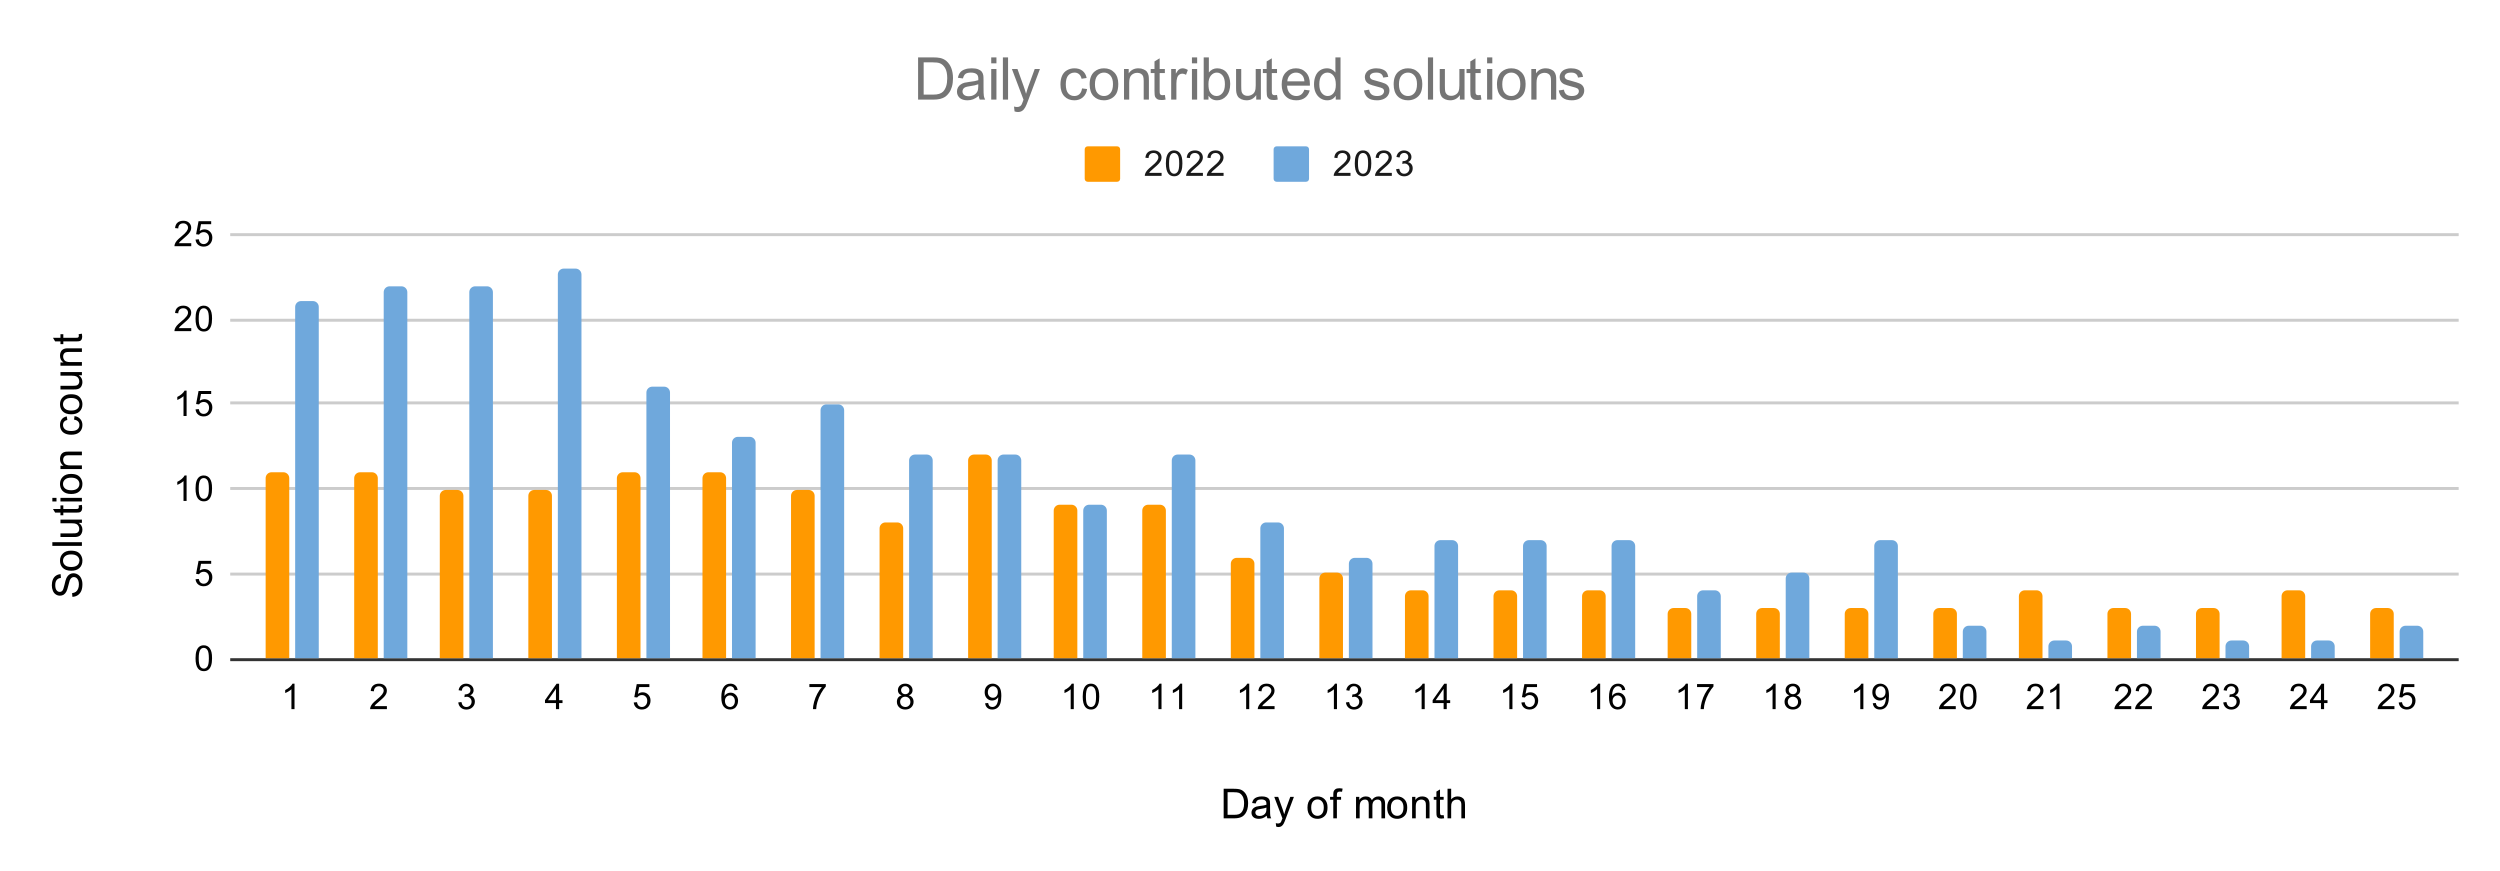 <svg version="1.1" viewBox="0.0 0.0 847.0 295.0" fill="none" stroke="none" stroke-linecap="square" stroke-miterlimit="10" width="847" height="295" xmlns:xlink="http://www.w3.org/1999/xlink" xmlns="http://www.w3.org/2000/svg"><path fill="#ffffff" d="M0 0L847.0 0L847.0 295.0L0 295.0L0 0Z" fill-rule="nonzero"/><path stroke="#333333" stroke-width="1.0" stroke-linecap="butt" d="M78.5 223.5L832.5 223.5" fill-rule="nonzero"/><path stroke="#cccccc" stroke-width="1.0" stroke-linecap="butt" d="M78.5 194.5L832.5 194.5" fill-rule="nonzero"/><path stroke="#cccccc" stroke-width="1.0" stroke-linecap="butt" d="M78.5 165.5L832.5 165.5" fill-rule="nonzero"/><path stroke="#cccccc" stroke-width="1.0" stroke-linecap="butt" d="M78.5 136.5L832.5 136.5" fill-rule="nonzero"/><path stroke="#cccccc" stroke-width="1.0" stroke-linecap="butt" d="M78.5 108.5L832.5 108.5" fill-rule="nonzero"/><path stroke="#cccccc" stroke-width="1.0" stroke-linecap="butt" d="M78.5 79.5L832.5 79.5" fill-rule="nonzero"/><clipPath id="id_0"><path d="M78.75 79.417L832.25 79.417L832.25 223.25L78.75 223.25L78.75 79.417Z" clip-rule="nonzero"/></clipPath><path stroke="#000000" stroke-width="2.0" stroke-linecap="butt" stroke-opacity="0.0" clip-path="url(#id_0)" d="M98.0 223.0L90.0 223.0L90.0 162.0C90.0 160.895 90.895 160.0 92.0 160.0L96.0 160.0C97.105 160.0 98.0 160.895 98.0 162.0Z" fill-rule="nonzero"/><path fill="#ff9900" clip-path="url(#id_0)" d="M98.0 223.0L90.0 223.0L90.0 162.0C90.0 160.895 90.895 160.0 92.0 160.0L96.0 160.0C97.105 160.0 98.0 160.895 98.0 162.0Z" fill-rule="nonzero"/><path stroke="#000000" stroke-width="2.0" stroke-linecap="butt" stroke-opacity="0.0" clip-path="url(#id_0)" d="M128.0 223.0L120.0 223.0L120.0 162.0C120.0 160.895 120.895 160.0 122.0 160.0L126.0 160.0C127.105 160.0 128.0 160.895 128.0 162.0Z" fill-rule="nonzero"/><path fill="#ff9900" clip-path="url(#id_0)" d="M128.0 223.0L120.0 223.0L120.0 162.0C120.0 160.895 120.895 160.0 122.0 160.0L126.0 160.0C127.105 160.0 128.0 160.895 128.0 162.0Z" fill-rule="nonzero"/><path stroke="#000000" stroke-width="2.0" stroke-linecap="butt" stroke-opacity="0.0" clip-path="url(#id_0)" d="M157.0 223.0L149.0 223.0L149.0 168.0C149.0 166.895 149.895 166.0 151.0 166.0L155.0 166.0C156.105 166.0 157.0 166.895 157.0 168.0Z" fill-rule="nonzero"/><path fill="#ff9900" clip-path="url(#id_0)" d="M157.0 223.0L149.0 223.0L149.0 168.0C149.0 166.895 149.895 166.0 151.0 166.0L155.0 166.0C156.105 166.0 157.0 166.895 157.0 168.0Z" fill-rule="nonzero"/><path stroke="#000000" stroke-width="2.0" stroke-linecap="butt" stroke-opacity="0.0" clip-path="url(#id_0)" d="M187.0 223.0L179.0 223.0L179.0 168.0C179.0 166.895 179.895 166.0 181.0 166.0L185.0 166.0C186.105 166.0 187.0 166.895 187.0 168.0Z" fill-rule="nonzero"/><path fill="#ff9900" clip-path="url(#id_0)" d="M187.0 223.0L179.0 223.0L179.0 168.0C179.0 166.895 179.895 166.0 181.0 166.0L185.0 166.0C186.105 166.0 187.0 166.895 187.0 168.0Z" fill-rule="nonzero"/><path stroke="#000000" stroke-width="2.0" stroke-linecap="butt" stroke-opacity="0.0" clip-path="url(#id_0)" d="M217.0 223.0L209.0 223.0L209.0 162.0C209.0 160.895 209.895 160.0 211.0 160.0L215.0 160.0C216.105 160.0 217.0 160.895 217.0 162.0Z" fill-rule="nonzero"/><path fill="#ff9900" clip-path="url(#id_0)" d="M217.0 223.0L209.0 223.0L209.0 162.0C209.0 160.895 209.895 160.0 211.0 160.0L215.0 160.0C216.105 160.0 217.0 160.895 217.0 162.0Z" fill-rule="nonzero"/><path stroke="#000000" stroke-width="2.0" stroke-linecap="butt" stroke-opacity="0.0" clip-path="url(#id_0)" d="M246.0 223.0L238.0 223.0L238.0 162.0C238.0 160.895 238.895 160.0 240.0 160.0L244.0 160.0C245.105 160.0 246.0 160.895 246.0 162.0Z" fill-rule="nonzero"/><path fill="#ff9900" clip-path="url(#id_0)" d="M246.0 223.0L238.0 223.0L238.0 162.0C238.0 160.895 238.895 160.0 240.0 160.0L244.0 160.0C245.105 160.0 246.0 160.895 246.0 162.0Z" fill-rule="nonzero"/><path stroke="#000000" stroke-width="2.0" stroke-linecap="butt" stroke-opacity="0.0" clip-path="url(#id_0)" d="M276.0 223.0L268.0 223.0L268.0 168.0C268.0 166.895 268.895 166.0 270.0 166.0L274.0 166.0C275.105 166.0 276.0 166.895 276.0 168.0Z" fill-rule="nonzero"/><path fill="#ff9900" clip-path="url(#id_0)" d="M276.0 223.0L268.0 223.0L268.0 168.0C268.0 166.895 268.895 166.0 270.0 166.0L274.0 166.0C275.105 166.0 276.0 166.895 276.0 168.0Z" fill-rule="nonzero"/><path stroke="#000000" stroke-width="2.0" stroke-linecap="butt" stroke-opacity="0.0" clip-path="url(#id_0)" d="M306.0 223.0L298.0 223.0L298.0 179.0C298.0 177.895 298.895 177.0 300.0 177.0L304.0 177.0C305.105 177.0 306.0 177.895 306.0 179.0Z" fill-rule="nonzero"/><path fill="#ff9900" clip-path="url(#id_0)" d="M306.0 223.0L298.0 223.0L298.0 179.0C298.0 177.895 298.895 177.0 300.0 177.0L304.0 177.0C305.105 177.0 306.0 177.895 306.0 179.0Z" fill-rule="nonzero"/><path stroke="#000000" stroke-width="2.0" stroke-linecap="butt" stroke-opacity="0.0" clip-path="url(#id_0)" d="M336.0 223.0L328.0 223.0L328.0 156.0C328.0 154.895 328.895 154.0 330.0 154.0L334.0 154.0C335.105 154.0 336.0 154.895 336.0 156.0Z" fill-rule="nonzero"/><path fill="#ff9900" clip-path="url(#id_0)" d="M336.0 223.0L328.0 223.0L328.0 156.0C328.0 154.895 328.895 154.0 330.0 154.0L334.0 154.0C335.105 154.0 336.0 154.895 336.0 156.0Z" fill-rule="nonzero"/><path stroke="#000000" stroke-width="2.0" stroke-linecap="butt" stroke-opacity="0.0" clip-path="url(#id_0)" d="M365.0 223.0L357.0 223.0L357.0 173.0C357.0 171.895 357.895 171.0 359.0 171.0L363.0 171.0C364.105 171.0 365.0 171.895 365.0 173.0Z" fill-rule="nonzero"/><path fill="#ff9900" clip-path="url(#id_0)" d="M365.0 223.0L357.0 223.0L357.0 173.0C357.0 171.895 357.895 171.0 359.0 171.0L363.0 171.0C364.105 171.0 365.0 171.895 365.0 173.0Z" fill-rule="nonzero"/><path stroke="#000000" stroke-width="2.0" stroke-linecap="butt" stroke-opacity="0.0" clip-path="url(#id_0)" d="M395.0 223.0L387.0 223.0L387.0 173.0C387.0 171.895 387.895 171.0 389.0 171.0L393.0 171.0C394.105 171.0 395.0 171.895 395.0 173.0Z" fill-rule="nonzero"/><path fill="#ff9900" clip-path="url(#id_0)" d="M395.0 223.0L387.0 223.0L387.0 173.0C387.0 171.895 387.895 171.0 389.0 171.0L393.0 171.0C394.105 171.0 395.0 171.895 395.0 173.0Z" fill-rule="nonzero"/><path stroke="#000000" stroke-width="2.0" stroke-linecap="butt" stroke-opacity="0.0" clip-path="url(#id_0)" d="M425.0 223.0L417.0 223.0L417.0 191.0C417.0 189.895 417.895 189.0 419.0 189.0L423.0 189.0C424.105 189.0 425.0 189.895 425.0 191.0Z" fill-rule="nonzero"/><path fill="#ff9900" clip-path="url(#id_0)" d="M425.0 223.0L417.0 223.0L417.0 191.0C417.0 189.895 417.895 189.0 419.0 189.0L423.0 189.0C424.105 189.0 425.0 189.895 425.0 191.0Z" fill-rule="nonzero"/><path stroke="#000000" stroke-width="2.0" stroke-linecap="butt" stroke-opacity="0.0" clip-path="url(#id_0)" d="M455.0 223.0L447.0 223.0L447.0 196.0C447.0 194.895 447.895 194.0 449.0 194.0L453.0 194.0C454.105 194.0 455.0 194.895 455.0 196.0Z" fill-rule="nonzero"/><path fill="#ff9900" clip-path="url(#id_0)" d="M455.0 223.0L447.0 223.0L447.0 196.0C447.0 194.895 447.895 194.0 449.0 194.0L453.0 194.0C454.105 194.0 455.0 194.895 455.0 196.0Z" fill-rule="nonzero"/><path stroke="#000000" stroke-width="2.0" stroke-linecap="butt" stroke-opacity="0.0" clip-path="url(#id_0)" d="M484.0 223.0L476.0 223.0L476.0 202.0C476.0 200.895 476.895 200.0 478.0 200.0L482.0 200.0C483.105 200.0 484.0 200.895 484.0 202.0Z" fill-rule="nonzero"/><path fill="#ff9900" clip-path="url(#id_0)" d="M484.0 223.0L476.0 223.0L476.0 202.0C476.0 200.895 476.895 200.0 478.0 200.0L482.0 200.0C483.105 200.0 484.0 200.895 484.0 202.0Z" fill-rule="nonzero"/><path stroke="#000000" stroke-width="2.0" stroke-linecap="butt" stroke-opacity="0.0" clip-path="url(#id_0)" d="M514.0 223.0L506.0 223.0L506.0 202.0C506.0 200.895 506.895 200.0 508.0 200.0L512.0 200.0C513.105 200.0 514.0 200.895 514.0 202.0Z" fill-rule="nonzero"/><path fill="#ff9900" clip-path="url(#id_0)" d="M514.0 223.0L506.0 223.0L506.0 202.0C506.0 200.895 506.895 200.0 508.0 200.0L512.0 200.0C513.105 200.0 514.0 200.895 514.0 202.0Z" fill-rule="nonzero"/><path stroke="#000000" stroke-width="2.0" stroke-linecap="butt" stroke-opacity="0.0" clip-path="url(#id_0)" d="M544.0 223.0L536.0 223.0L536.0 202.0C536.0 200.895 536.895 200.0 538.0 200.0L542.0 200.0C543.105 200.0 544.0 200.895 544.0 202.0Z" fill-rule="nonzero"/><path fill="#ff9900" clip-path="url(#id_0)" d="M544.0 223.0L536.0 223.0L536.0 202.0C536.0 200.895 536.895 200.0 538.0 200.0L542.0 200.0C543.105 200.0 544.0 200.895 544.0 202.0Z" fill-rule="nonzero"/><path stroke="#000000" stroke-width="2.0" stroke-linecap="butt" stroke-opacity="0.0" clip-path="url(#id_0)" d="M573.0 223.0L565.0 223.0L565.0 208.0C565.0 206.895 565.895 206.0 567.0 206.0L571.0 206.0C572.105 206.0 573.0 206.895 573.0 208.0Z" fill-rule="nonzero"/><path fill="#ff9900" clip-path="url(#id_0)" d="M573.0 223.0L565.0 223.0L565.0 208.0C565.0 206.895 565.895 206.0 567.0 206.0L571.0 206.0C572.105 206.0 573.0 206.895 573.0 208.0Z" fill-rule="nonzero"/><path stroke="#000000" stroke-width="2.0" stroke-linecap="butt" stroke-opacity="0.0" clip-path="url(#id_0)" d="M603.0 223.0L595.0 223.0L595.0 208.0C595.0 206.895 595.895 206.0 597.0 206.0L601.0 206.0C602.105 206.0 603.0 206.895 603.0 208.0Z" fill-rule="nonzero"/><path fill="#ff9900" clip-path="url(#id_0)" d="M603.0 223.0L595.0 223.0L595.0 208.0C595.0 206.895 595.895 206.0 597.0 206.0L601.0 206.0C602.105 206.0 603.0 206.895 603.0 208.0Z" fill-rule="nonzero"/><path stroke="#000000" stroke-width="2.0" stroke-linecap="butt" stroke-opacity="0.0" clip-path="url(#id_0)" d="M633.0 223.0L625.0 223.0L625.0 208.0C625.0 206.895 625.895 206.0 627.0 206.0L631.0 206.0C632.105 206.0 633.0 206.895 633.0 208.0Z" fill-rule="nonzero"/><path fill="#ff9900" clip-path="url(#id_0)" d="M633.0 223.0L625.0 223.0L625.0 208.0C625.0 206.895 625.895 206.0 627.0 206.0L631.0 206.0C632.105 206.0 633.0 206.895 633.0 208.0Z" fill-rule="nonzero"/><path stroke="#000000" stroke-width="2.0" stroke-linecap="butt" stroke-opacity="0.0" clip-path="url(#id_0)" d="M663.0 223.0L655.0 223.0L655.0 208.0C655.0 206.895 655.895 206.0 657.0 206.0L661.0 206.0C662.105 206.0 663.0 206.895 663.0 208.0Z" fill-rule="nonzero"/><path fill="#ff9900" clip-path="url(#id_0)" d="M663.0 223.0L655.0 223.0L655.0 208.0C655.0 206.895 655.895 206.0 657.0 206.0L661.0 206.0C662.105 206.0 663.0 206.895 663.0 208.0Z" fill-rule="nonzero"/><path stroke="#000000" stroke-width="2.0" stroke-linecap="butt" stroke-opacity="0.0" clip-path="url(#id_0)" d="M692.0 223.0L684.0 223.0L684.0 202.0C684.0 200.895 684.895 200.0 686.0 200.0L690.0 200.0C691.105 200.0 692.0 200.895 692.0 202.0Z" fill-rule="nonzero"/><path fill="#ff9900" clip-path="url(#id_0)" d="M692.0 223.0L684.0 223.0L684.0 202.0C684.0 200.895 684.895 200.0 686.0 200.0L690.0 200.0C691.105 200.0 692.0 200.895 692.0 202.0Z" fill-rule="nonzero"/><path stroke="#000000" stroke-width="2.0" stroke-linecap="butt" stroke-opacity="0.0" clip-path="url(#id_0)" d="M722.0 223.0L714.0 223.0L714.0 208.0C714.0 206.895 714.895 206.0 716.0 206.0L720.0 206.0C721.105 206.0 722.0 206.895 722.0 208.0Z" fill-rule="nonzero"/><path fill="#ff9900" clip-path="url(#id_0)" d="M722.0 223.0L714.0 223.0L714.0 208.0C714.0 206.895 714.895 206.0 716.0 206.0L720.0 206.0C721.105 206.0 722.0 206.895 722.0 208.0Z" fill-rule="nonzero"/><path stroke="#000000" stroke-width="2.0" stroke-linecap="butt" stroke-opacity="0.0" clip-path="url(#id_0)" d="M752.0 223.0L744.0 223.0L744.0 208.0C744.0 206.895 744.895 206.0 746.0 206.0L750.0 206.0C751.105 206.0 752.0 206.895 752.0 208.0Z" fill-rule="nonzero"/><path fill="#ff9900" clip-path="url(#id_0)" d="M752.0 223.0L744.0 223.0L744.0 208.0C744.0 206.895 744.895 206.0 746.0 206.0L750.0 206.0C751.105 206.0 752.0 206.895 752.0 208.0Z" fill-rule="nonzero"/><path stroke="#000000" stroke-width="2.0" stroke-linecap="butt" stroke-opacity="0.0" clip-path="url(#id_0)" d="M781.0 223.0L773.0 223.0L773.0 202.0C773.0 200.895 773.895 200.0 775.0 200.0L779.0 200.0C780.105 200.0 781.0 200.895 781.0 202.0Z" fill-rule="nonzero"/><path fill="#ff9900" clip-path="url(#id_0)" d="M781.0 223.0L773.0 223.0L773.0 202.0C773.0 200.895 773.895 200.0 775.0 200.0L779.0 200.0C780.105 200.0 781.0 200.895 781.0 202.0Z" fill-rule="nonzero"/><path stroke="#000000" stroke-width="2.0" stroke-linecap="butt" stroke-opacity="0.0" clip-path="url(#id_0)" d="M811.0 223.0L803.0 223.0L803.0 208.0C803.0 206.895 803.895 206.0 805.0 206.0L809.0 206.0C810.105 206.0 811.0 206.895 811.0 208.0Z" fill-rule="nonzero"/><path fill="#ff9900" clip-path="url(#id_0)" d="M811.0 223.0L803.0 223.0L803.0 208.0C803.0 206.895 803.895 206.0 805.0 206.0L809.0 206.0C810.105 206.0 811.0 206.895 811.0 208.0Z" fill-rule="nonzero"/><path stroke="#000000" stroke-width="2.0" stroke-linecap="butt" stroke-opacity="0.0" clip-path="url(#id_0)" d="M108.0 223.0L100.0 223.0L100.0 104.0C100.0 102.895 100.895 102.0 102.0 102.0L106.0 102.0C107.105 102.0 108.0 102.895 108.0 104.0Z" fill-rule="nonzero"/><path fill="#6fa8dc" clip-path="url(#id_0)" d="M108.0 223.0L100.0 223.0L100.0 104.0C100.0 102.895 100.895 102.0 102.0 102.0L106.0 102.0C107.105 102.0 108.0 102.895 108.0 104.0Z" fill-rule="nonzero"/><path stroke="#000000" stroke-width="2.0" stroke-linecap="butt" stroke-opacity="0.0" clip-path="url(#id_0)" d="M138.0 223.0L130.0 223.0L130.0 99.0C130.0 97.895 130.895 97.0 132.0 97.0L136.0 97.0C137.105 97.0 138.0 97.895 138.0 99.0Z" fill-rule="nonzero"/><path fill="#6fa8dc" clip-path="url(#id_0)" d="M138.0 223.0L130.0 223.0L130.0 99.0C130.0 97.895 130.895 97.0 132.0 97.0L136.0 97.0C137.105 97.0 138.0 97.895 138.0 99.0Z" fill-rule="nonzero"/><path stroke="#000000" stroke-width="2.0" stroke-linecap="butt" stroke-opacity="0.0" clip-path="url(#id_0)" d="M167.0 223.0L159.0 223.0L159.0 99.0C159.0 97.895 159.895 97.0 161.0 97.0L165.0 97.0C166.105 97.0 167.0 97.895 167.0 99.0Z" fill-rule="nonzero"/><path fill="#6fa8dc" clip-path="url(#id_0)" d="M167.0 223.0L159.0 223.0L159.0 99.0C159.0 97.895 159.895 97.0 161.0 97.0L165.0 97.0C166.105 97.0 167.0 97.895 167.0 99.0Z" fill-rule="nonzero"/><path stroke="#000000" stroke-width="2.0" stroke-linecap="butt" stroke-opacity="0.0" clip-path="url(#id_0)" d="M197.0 223.0L189.0 223.0L189.0 93.0C189.0 91.895 189.895 91.0 191.0 91.0L195.0 91.0C196.105 91.0 197.0 91.895 197.0 93.0Z" fill-rule="nonzero"/><path fill="#6fa8dc" clip-path="url(#id_0)" d="M197.0 223.0L189.0 223.0L189.0 93.0C189.0 91.895 189.895 91.0 191.0 91.0L195.0 91.0C196.105 91.0 197.0 91.895 197.0 93.0Z" fill-rule="nonzero"/><path stroke="#000000" stroke-width="2.0" stroke-linecap="butt" stroke-opacity="0.0" clip-path="url(#id_0)" d="M227.0 223.0L219.0 223.0L219.0 133.0C219.0 131.895 219.895 131.0 221.0 131.0L225.0 131.0C226.105 131.0 227.0 131.895 227.0 133.0Z" fill-rule="nonzero"/><path fill="#6fa8dc" clip-path="url(#id_0)" d="M227.0 223.0L219.0 223.0L219.0 133.0C219.0 131.895 219.895 131.0 221.0 131.0L225.0 131.0C226.105 131.0 227.0 131.895 227.0 133.0Z" fill-rule="nonzero"/><path stroke="#000000" stroke-width="2.0" stroke-linecap="butt" stroke-opacity="0.0" clip-path="url(#id_0)" d="M256.0 223.0L248.0 223.0L248.0 150.0C248.0 148.895 248.895 148.0 250.0 148.0L254.0 148.0C255.105 148.0 256.0 148.895 256.0 150.0Z" fill-rule="nonzero"/><path fill="#6fa8dc" clip-path="url(#id_0)" d="M256.0 223.0L248.0 223.0L248.0 150.0C248.0 148.895 248.895 148.0 250.0 148.0L254.0 148.0C255.105 148.0 256.0 148.895 256.0 150.0Z" fill-rule="nonzero"/><path stroke="#000000" stroke-width="2.0" stroke-linecap="butt" stroke-opacity="0.0" clip-path="url(#id_0)" d="M286.0 223.0L278.0 223.0L278.0 139.0C278.0 137.895 278.895 137.0 280.0 137.0L284.0 137.0C285.105 137.0 286.0 137.895 286.0 139.0Z" fill-rule="nonzero"/><path fill="#6fa8dc" clip-path="url(#id_0)" d="M286.0 223.0L278.0 223.0L278.0 139.0C278.0 137.895 278.895 137.0 280.0 137.0L284.0 137.0C285.105 137.0 286.0 137.895 286.0 139.0Z" fill-rule="nonzero"/><path stroke="#000000" stroke-width="2.0" stroke-linecap="butt" stroke-opacity="0.0" clip-path="url(#id_0)" d="M316.0 223.0L308.0 223.0L308.0 156.0C308.0 154.895 308.895 154.0 310.0 154.0L314.0 154.0C315.105 154.0 316.0 154.895 316.0 156.0Z" fill-rule="nonzero"/><path fill="#6fa8dc" clip-path="url(#id_0)" d="M316.0 223.0L308.0 223.0L308.0 156.0C308.0 154.895 308.895 154.0 310.0 154.0L314.0 154.0C315.105 154.0 316.0 154.895 316.0 156.0Z" fill-rule="nonzero"/><path stroke="#000000" stroke-width="2.0" stroke-linecap="butt" stroke-opacity="0.0" clip-path="url(#id_0)" d="M346.0 223.0L338.0 223.0L338.0 156.0C338.0 154.895 338.895 154.0 340.0 154.0L344.0 154.0C345.105 154.0 346.0 154.895 346.0 156.0Z" fill-rule="nonzero"/><path fill="#6fa8dc" clip-path="url(#id_0)" d="M346.0 223.0L338.0 223.0L338.0 156.0C338.0 154.895 338.895 154.0 340.0 154.0L344.0 154.0C345.105 154.0 346.0 154.895 346.0 156.0Z" fill-rule="nonzero"/><path stroke="#000000" stroke-width="2.0" stroke-linecap="butt" stroke-opacity="0.0" clip-path="url(#id_0)" d="M375.0 223.0L367.0 223.0L367.0 173.0C367.0 171.895 367.895 171.0 369.0 171.0L373.0 171.0C374.105 171.0 375.0 171.895 375.0 173.0Z" fill-rule="nonzero"/><path fill="#6fa8dc" clip-path="url(#id_0)" d="M375.0 223.0L367.0 223.0L367.0 173.0C367.0 171.895 367.895 171.0 369.0 171.0L373.0 171.0C374.105 171.0 375.0 171.895 375.0 173.0Z" fill-rule="nonzero"/><path stroke="#000000" stroke-width="2.0" stroke-linecap="butt" stroke-opacity="0.0" clip-path="url(#id_0)" d="M405.0 223.0L397.0 223.0L397.0 156.0C397.0 154.895 397.895 154.0 399.0 154.0L403.0 154.0C404.105 154.0 405.0 154.895 405.0 156.0Z" fill-rule="nonzero"/><path fill="#6fa8dc" clip-path="url(#id_0)" d="M405.0 223.0L397.0 223.0L397.0 156.0C397.0 154.895 397.895 154.0 399.0 154.0L403.0 154.0C404.105 154.0 405.0 154.895 405.0 156.0Z" fill-rule="nonzero"/><path stroke="#000000" stroke-width="2.0" stroke-linecap="butt" stroke-opacity="0.0" clip-path="url(#id_0)" d="M435.0 223.0L427.0 223.0L427.0 179.0C427.0 177.895 427.895 177.0 429.0 177.0L433.0 177.0C434.105 177.0 435.0 177.895 435.0 179.0Z" fill-rule="nonzero"/><path fill="#6fa8dc" clip-path="url(#id_0)" d="M435.0 223.0L427.0 223.0L427.0 179.0C427.0 177.895 427.895 177.0 429.0 177.0L433.0 177.0C434.105 177.0 435.0 177.895 435.0 179.0Z" fill-rule="nonzero"/><path stroke="#000000" stroke-width="2.0" stroke-linecap="butt" stroke-opacity="0.0" clip-path="url(#id_0)" d="M465.0 223.0L457.0 223.0L457.0 191.0C457.0 189.895 457.895 189.0 459.0 189.0L463.0 189.0C464.105 189.0 465.0 189.895 465.0 191.0Z" fill-rule="nonzero"/><path fill="#6fa8dc" clip-path="url(#id_0)" d="M465.0 223.0L457.0 223.0L457.0 191.0C457.0 189.895 457.895 189.0 459.0 189.0L463.0 189.0C464.105 189.0 465.0 189.895 465.0 191.0Z" fill-rule="nonzero"/><path stroke="#000000" stroke-width="2.0" stroke-linecap="butt" stroke-opacity="0.0" clip-path="url(#id_0)" d="M494.0 223.0L486.0 223.0L486.0 185.0C486.0 183.895 486.895 183.0 488.0 183.0L492.0 183.0C493.105 183.0 494.0 183.895 494.0 185.0Z" fill-rule="nonzero"/><path fill="#6fa8dc" clip-path="url(#id_0)" d="M494.0 223.0L486.0 223.0L486.0 185.0C486.0 183.895 486.895 183.0 488.0 183.0L492.0 183.0C493.105 183.0 494.0 183.895 494.0 185.0Z" fill-rule="nonzero"/><path stroke="#000000" stroke-width="2.0" stroke-linecap="butt" stroke-opacity="0.0" clip-path="url(#id_0)" d="M524.0 223.0L516.0 223.0L516.0 185.0C516.0 183.895 516.895 183.0 518.0 183.0L522.0 183.0C523.105 183.0 524.0 183.895 524.0 185.0Z" fill-rule="nonzero"/><path fill="#6fa8dc" clip-path="url(#id_0)" d="M524.0 223.0L516.0 223.0L516.0 185.0C516.0 183.895 516.895 183.0 518.0 183.0L522.0 183.0C523.105 183.0 524.0 183.895 524.0 185.0Z" fill-rule="nonzero"/><path stroke="#000000" stroke-width="2.0" stroke-linecap="butt" stroke-opacity="0.0" clip-path="url(#id_0)" d="M554.0 223.0L546.0 223.0L546.0 185.0C546.0 183.895 546.895 183.0 548.0 183.0L552.0 183.0C553.105 183.0 554.0 183.895 554.0 185.0Z" fill-rule="nonzero"/><path fill="#6fa8dc" clip-path="url(#id_0)" d="M554.0 223.0L546.0 223.0L546.0 185.0C546.0 183.895 546.895 183.0 548.0 183.0L552.0 183.0C553.105 183.0 554.0 183.895 554.0 185.0Z" fill-rule="nonzero"/><path stroke="#000000" stroke-width="2.0" stroke-linecap="butt" stroke-opacity="0.0" clip-path="url(#id_0)" d="M583.0 223.0L575.0 223.0L575.0 202.0C575.0 200.895 575.895 200.0 577.0 200.0L581.0 200.0C582.105 200.0 583.0 200.895 583.0 202.0Z" fill-rule="nonzero"/><path fill="#6fa8dc" clip-path="url(#id_0)" d="M583.0 223.0L575.0 223.0L575.0 202.0C575.0 200.895 575.895 200.0 577.0 200.0L581.0 200.0C582.105 200.0 583.0 200.895 583.0 202.0Z" fill-rule="nonzero"/><path stroke="#000000" stroke-width="2.0" stroke-linecap="butt" stroke-opacity="0.0" clip-path="url(#id_0)" d="M613.0 223.0L605.0 223.0L605.0 196.0C605.0 194.895 605.895 194.0 607.0 194.0L611.0 194.0C612.105 194.0 613.0 194.895 613.0 196.0Z" fill-rule="nonzero"/><path fill="#6fa8dc" clip-path="url(#id_0)" d="M613.0 223.0L605.0 223.0L605.0 196.0C605.0 194.895 605.895 194.0 607.0 194.0L611.0 194.0C612.105 194.0 613.0 194.895 613.0 196.0Z" fill-rule="nonzero"/><path stroke="#000000" stroke-width="2.0" stroke-linecap="butt" stroke-opacity="0.0" clip-path="url(#id_0)" d="M643.0 223.0L635.0 223.0L635.0 185.0C635.0 183.895 635.895 183.0 637.0 183.0L641.0 183.0C642.105 183.0 643.0 183.895 643.0 185.0Z" fill-rule="nonzero"/><path fill="#6fa8dc" clip-path="url(#id_0)" d="M643.0 223.0L635.0 223.0L635.0 185.0C635.0 183.895 635.895 183.0 637.0 183.0L641.0 183.0C642.105 183.0 643.0 183.895 643.0 185.0Z" fill-rule="nonzero"/><path stroke="#000000" stroke-width="2.0" stroke-linecap="butt" stroke-opacity="0.0" clip-path="url(#id_0)" d="M673.0 223.0L665.0 223.0L665.0 214.0C665.0 212.895 665.895 212.0 667.0 212.0L671.0 212.0C672.105 212.0 673.0 212.895 673.0 214.0Z" fill-rule="nonzero"/><path fill="#6fa8dc" clip-path="url(#id_0)" d="M673.0 223.0L665.0 223.0L665.0 214.0C665.0 212.895 665.895 212.0 667.0 212.0L671.0 212.0C672.105 212.0 673.0 212.895 673.0 214.0Z" fill-rule="nonzero"/><path stroke="#000000" stroke-width="2.0" stroke-linecap="butt" stroke-opacity="0.0" clip-path="url(#id_0)" d="M702.0 223.0L694.0 223.0L694.0 219.0C694.0 217.895 694.895 217.0 696.0 217.0L700.0 217.0C701.105 217.0 702.0 217.895 702.0 219.0Z" fill-rule="nonzero"/><path fill="#6fa8dc" clip-path="url(#id_0)" d="M702.0 223.0L694.0 223.0L694.0 219.0C694.0 217.895 694.895 217.0 696.0 217.0L700.0 217.0C701.105 217.0 702.0 217.895 702.0 219.0Z" fill-rule="nonzero"/><path stroke="#000000" stroke-width="2.0" stroke-linecap="butt" stroke-opacity="0.0" clip-path="url(#id_0)" d="M732.0 223.0L724.0 223.0L724.0 214.0C724.0 212.895 724.895 212.0 726.0 212.0L730.0 212.0C731.105 212.0 732.0 212.895 732.0 214.0Z" fill-rule="nonzero"/><path fill="#6fa8dc" clip-path="url(#id_0)" d="M732.0 223.0L724.0 223.0L724.0 214.0C724.0 212.895 724.895 212.0 726.0 212.0L730.0 212.0C731.105 212.0 732.0 212.895 732.0 214.0Z" fill-rule="nonzero"/><path stroke="#000000" stroke-width="2.0" stroke-linecap="butt" stroke-opacity="0.0" clip-path="url(#id_0)" d="M762.0 223.0L754.0 223.0L754.0 219.0C754.0 217.895 754.895 217.0 756.0 217.0L760.0 217.0C761.105 217.0 762.0 217.895 762.0 219.0Z" fill-rule="nonzero"/><path fill="#6fa8dc" clip-path="url(#id_0)" d="M762.0 223.0L754.0 223.0L754.0 219.0C754.0 217.895 754.895 217.0 756.0 217.0L760.0 217.0C761.105 217.0 762.0 217.895 762.0 219.0Z" fill-rule="nonzero"/><path stroke="#000000" stroke-width="2.0" stroke-linecap="butt" stroke-opacity="0.0" clip-path="url(#id_0)" d="M791.0 223.0L783.0 223.0L783.0 219.0C783.0 217.895 783.895 217.0 785.0 217.0L789.0 217.0C790.105 217.0 791.0 217.895 791.0 219.0Z" fill-rule="nonzero"/><path fill="#6fa8dc" clip-path="url(#id_0)" d="M791.0 223.0L783.0 223.0L783.0 219.0C783.0 217.895 783.895 217.0 785.0 217.0L789.0 217.0C790.105 217.0 791.0 217.895 791.0 219.0Z" fill-rule="nonzero"/><path stroke="#000000" stroke-width="2.0" stroke-linecap="butt" stroke-opacity="0.0" clip-path="url(#id_0)" d="M821.0 223.0L813.0 223.0L813.0 214.0C813.0 212.895 813.895 212.0 815.0 212.0L819.0 212.0C820.105 212.0 821.0 212.895 821.0 214.0Z" fill-rule="nonzero"/><path fill="#6fa8dc" clip-path="url(#id_0)" d="M821.0 223.0L813.0 223.0L813.0 214.0C813.0 212.895 813.895 212.0 815.0 212.0L819.0 212.0C820.105 212.0 821.0 212.895 821.0 214.0Z" fill-rule="nonzero"/><path fill="#000000" d="M414.578 277.25L414.578 267.234L418.031 267.234Q419.203 267.234 419.812 267.375Q420.672 267.562 421.281 268.094Q422.078 268.766 422.469 269.812Q422.859 270.844 422.859 272.188Q422.859 273.328 422.594 274.219Q422.328 275.094 421.906 275.672Q421.5 276.25 421.0 276.578Q420.5 276.906 419.797 277.078Q419.109 277.25 418.203 277.25L414.578 277.25ZM415.906 276.062L418.047 276.062Q419.031 276.062 419.594 275.891Q420.172 275.703 420.5 275.359Q420.969 274.891 421.234 274.094Q421.5 273.297 421.5 272.156Q421.5 270.594 420.984 269.75Q420.469 268.906 419.734 268.609Q419.188 268.406 418.016 268.406L415.906 268.406L415.906 276.062ZM429.156 276.359Q428.484 276.938 427.844 277.188Q427.219 277.422 426.484 277.422Q425.297 277.422 424.641 276.844Q424.0 276.25 424.0 275.328Q424.0 274.797 424.234 274.359Q424.484 273.922 424.875 273.656Q425.281 273.391 425.766 273.25Q426.125 273.156 426.859 273.062Q428.359 272.891 429.062 272.641Q429.062 272.391 429.062 272.328Q429.062 271.562 428.719 271.266Q428.25 270.844 427.312 270.844Q426.453 270.844 426.031 271.156Q425.625 271.453 425.422 272.219L424.219 272.062Q424.375 271.281 424.75 270.812Q425.141 270.344 425.844 270.094Q426.562 269.828 427.5 269.828Q428.422 269.828 429.0 270.047Q429.578 270.266 429.844 270.594Q430.125 270.922 430.234 271.438Q430.297 271.75 430.297 272.562L430.297 274.203Q430.297 275.922 430.375 276.375Q430.453 276.828 430.688 277.25L429.406 277.25Q429.219 276.859 429.156 276.359ZM429.062 273.609Q428.391 273.875 427.047 274.078Q426.297 274.188 425.969 274.328Q425.656 274.453 425.484 274.719Q425.312 274.984 425.312 275.297Q425.312 275.797 425.688 276.125Q426.062 276.453 426.781 276.453Q427.5 276.453 428.047 276.141Q428.594 275.828 428.859 275.281Q429.062 274.875 429.062 274.062L429.062 273.609ZM432.375 280.047L432.234 278.891Q432.641 279.0 432.938 279.0Q433.344 279.0 433.594 278.859Q433.844 278.734 434.0 278.484Q434.109 278.297 434.375 277.562Q434.406 277.469 434.484 277.266L431.719 269.984L433.047 269.984L434.562 274.188Q434.859 275.0 435.094 275.875Q435.297 275.031 435.594 274.219L437.141 269.984L438.375 269.984L435.609 277.375Q435.172 278.562 434.922 279.016Q434.594 279.625 434.172 279.906Q433.75 280.203 433.156 280.203Q432.812 280.203 432.375 280.047ZM442.969 273.625Q442.969 271.609 444.094 270.625Q445.016 269.828 446.375 269.828Q447.859 269.828 448.812 270.812Q449.766 271.781 449.766 273.516Q449.766 274.922 449.344 275.734Q448.922 276.531 448.109 276.984Q447.312 277.422 446.375 277.422Q444.844 277.422 443.906 276.438Q442.969 275.453 442.969 273.625ZM444.234 273.625Q444.234 275.016 444.844 275.719Q445.453 276.406 446.375 276.406Q447.281 276.406 447.891 275.703Q448.5 275.0 448.5 273.578Q448.5 272.234 447.891 271.547Q447.281 270.844 446.375 270.844Q445.453 270.844 444.844 271.531Q444.234 272.219 444.234 273.625ZM451.719 277.25L451.719 270.953L450.625 270.953L450.625 269.984L451.719 269.984L451.719 269.219Q451.719 268.484 451.844 268.125Q452.031 267.656 452.469 267.359Q452.922 267.062 453.734 267.062Q454.25 267.062 454.875 267.188L454.688 268.25Q454.312 268.188 453.969 268.188Q453.406 268.188 453.172 268.422Q452.938 268.656 452.938 269.312L452.938 269.984L454.359 269.984L454.359 270.953L452.938 270.953L452.938 277.25L451.719 277.25ZM459.422 277.25L459.422 269.984L460.531 269.984L460.531 271.016Q460.859 270.469 461.422 270.156Q462.0 269.828 462.719 269.828Q463.531 269.828 464.047 270.172Q464.562 270.5 464.781 271.094Q465.641 269.828 467.016 269.828Q468.094 269.828 468.672 270.422Q469.266 271.016 469.266 272.266L469.266 277.25L468.031 277.25L468.031 272.672Q468.031 271.938 467.906 271.609Q467.797 271.281 467.484 271.094Q467.172 270.891 466.75 270.891Q465.984 270.891 465.469 271.406Q464.969 271.906 464.969 273.031L464.969 277.25L463.734 277.25L463.734 272.531Q463.734 271.719 463.438 271.312Q463.141 270.891 462.453 270.891Q461.938 270.891 461.484 271.172Q461.047 271.438 460.844 271.969Q460.656 272.484 460.656 273.484L460.656 277.25L459.422 277.25ZM469.969 273.625Q469.969 271.609 471.094 270.625Q472.016 269.828 473.375 269.828Q474.859 269.828 475.812 270.812Q476.766 271.781 476.766 273.516Q476.766 274.922 476.344 275.734Q475.922 276.531 475.109 276.984Q474.312 277.422 473.375 277.422Q471.844 277.422 470.906 276.438Q469.969 275.453 469.969 273.625ZM471.234 273.625Q471.234 275.016 471.844 275.719Q472.453 276.406 473.375 276.406Q474.281 276.406 474.891 275.703Q475.5 275.0 475.5 273.578Q475.5 272.234 474.891 271.547Q474.281 270.844 473.375 270.844Q472.453 270.844 471.844 271.531Q471.234 272.219 471.234 273.625ZM478.422 277.25L478.422 269.984L479.531 269.984L479.531 271.016Q480.328 269.828 481.844 269.828Q482.5 269.828 483.047 270.062Q483.594 270.297 483.859 270.688Q484.141 271.062 484.25 271.594Q484.328 271.938 484.328 272.781L484.328 277.25L483.094 277.25L483.094 272.828Q483.094 272.078 482.953 271.719Q482.812 271.344 482.438 271.125Q482.078 270.891 481.578 270.891Q480.797 270.891 480.219 271.391Q479.656 271.891 479.656 273.281L479.656 277.25L478.422 277.25ZM489.109 276.156L489.281 277.234Q488.766 277.344 488.359 277.344Q487.688 277.344 487.312 277.141Q486.953 276.922 486.797 276.578Q486.656 276.234 486.656 275.125L486.656 270.953L485.75 270.953L485.75 269.984L486.656 269.984L486.656 268.188L487.875 267.453L487.875 269.984L489.109 269.984L489.109 270.953L487.875 270.953L487.875 275.188Q487.875 275.719 487.938 275.875Q488.0 276.016 488.141 276.109Q488.297 276.203 488.562 276.203Q488.781 276.203 489.109 276.156ZM490.422 277.25L490.422 267.234L491.656 267.234L491.656 270.828Q492.516 269.828 493.828 269.828Q494.641 269.828 495.234 270.156Q495.828 270.469 496.078 271.031Q496.344 271.578 496.344 272.656L496.344 277.25L495.109 277.25L495.109 272.656Q495.109 271.719 494.703 271.312Q494.312 270.891 493.578 270.891Q493.031 270.891 492.547 271.172Q492.062 271.453 491.859 271.938Q491.656 272.422 491.656 273.281L491.656 277.25L490.422 277.25Z" fill-rule="nonzero"/><path fill="#000000" d="M24.531 202.208L24.422 200.958Q25.172 200.865 25.656 200.536Q26.141 200.208 26.438 199.536Q26.734 198.849 26.734 197.99Q26.734 197.24 26.516 196.661Q26.281 196.068 25.891 195.786Q25.5 195.505 25.031 195.505Q24.562 195.505 24.219 195.786Q23.859 196.052 23.609 196.677Q23.453 197.083 23.125 198.474Q22.797 199.849 22.5 200.396Q22.125 201.115 21.578 201.474Q21.016 201.818 20.312 201.818Q19.562 201.818 18.906 201.396Q18.234 200.958 17.906 200.13Q17.562 199.302 17.562 198.286Q17.562 197.177 17.922 196.333Q18.281 195.474 18.984 195.021Q19.672 194.568 20.547 194.521L20.641 195.802Q19.703 195.896 19.219 196.49Q18.719 197.083 18.719 198.24Q18.719 199.443 19.172 199.99Q19.609 200.536 20.234 200.536Q20.766 200.536 21.125 200.146Q21.469 199.771 21.844 198.161Q22.203 196.536 22.469 195.943Q22.875 195.068 23.5 194.646Q24.109 194.224 24.922 194.224Q25.719 194.224 26.438 194.693Q27.141 195.146 27.531 196.005Q27.922 196.865 27.922 197.927Q27.922 199.286 27.531 200.208Q27.125 201.13 26.328 201.661Q25.531 202.177 24.531 202.208ZM24.125 193.365Q22.109 193.365 21.125 192.24Q20.328 191.318 20.328 189.958Q20.328 188.474 21.312 187.521Q22.281 186.568 24.016 186.568Q25.422 186.568 26.234 186.99Q27.031 187.411 27.484 188.224Q27.922 189.021 27.922 189.958Q27.922 191.49 26.938 192.427Q25.953 193.365 24.125 193.365ZM24.125 192.099Q25.516 192.099 26.219 191.49Q26.906 190.88 26.906 189.958Q26.906 189.052 26.203 188.443Q25.5 187.833 24.078 187.833Q22.734 187.833 22.047 188.443Q21.344 189.052 21.344 189.958Q21.344 190.88 22.031 191.49Q22.719 192.099 24.125 192.099ZM27.75 184.943L17.734 184.943L17.734 183.708L27.75 183.708L27.75 184.943ZM27.75 177.146L26.688 177.146Q27.922 178.005 27.922 179.458Q27.922 180.099 27.672 180.661Q27.422 181.208 27.047 181.49Q26.672 181.755 26.141 181.865Q25.781 181.943 24.984 181.943L20.484 181.943L20.484 180.708L24.516 180.708Q25.484 180.708 25.812 180.63Q26.297 180.521 26.578 180.146Q26.859 179.771 26.859 179.208Q26.859 178.661 26.578 178.177Q26.281 177.693 25.797 177.49Q25.312 177.286 24.375 177.286L20.484 177.286L20.484 176.052L27.75 176.052L27.75 177.146ZM26.656 171.224L27.734 171.052Q27.844 171.568 27.844 171.974Q27.844 172.646 27.641 173.021Q27.422 173.38 27.078 173.536Q26.734 173.677 25.625 173.677L21.453 173.677L21.453 174.583L20.484 174.583L20.484 173.677L18.688 173.677L17.953 172.458L20.484 172.458L20.484 171.224L21.453 171.224L21.453 172.458L25.688 172.458Q26.219 172.458 26.375 172.396Q26.516 172.333 26.609 172.193Q26.703 172.036 26.703 171.771Q26.703 171.552 26.656 171.224ZM19.141 169.896L17.734 169.896L17.734 168.677L19.141 168.677L19.141 169.896ZM27.75 169.896L20.484 169.896L20.484 168.677L27.75 168.677L27.75 169.896ZM24.125 167.365Q22.109 167.365 21.125 166.24Q20.328 165.318 20.328 163.958Q20.328 162.474 21.312 161.521Q22.281 160.568 24.016 160.568Q25.422 160.568 26.234 160.99Q27.031 161.411 27.484 162.224Q27.922 163.021 27.922 163.958Q27.922 165.49 26.938 166.427Q25.953 167.365 24.125 167.365ZM24.125 166.099Q25.516 166.099 26.219 165.49Q26.906 164.88 26.906 163.958Q26.906 163.052 26.203 162.443Q25.5 161.833 24.078 161.833Q22.734 161.833 22.047 162.443Q21.344 163.052 21.344 163.958Q21.344 164.88 22.031 165.49Q22.719 166.099 24.125 166.099ZM27.75 158.911L20.484 158.911L20.484 157.802L21.516 157.802Q20.328 157.005 20.328 155.49Q20.328 154.833 20.562 154.286Q20.797 153.74 21.188 153.474Q21.562 153.193 22.094 153.083Q22.438 153.005 23.281 153.005L27.75 153.005L27.75 154.24L23.328 154.24Q22.578 154.24 22.219 154.38Q21.844 154.521 21.625 154.896Q21.391 155.255 21.391 155.755Q21.391 156.536 21.891 157.115Q22.391 157.677 23.781 157.677L27.75 157.677L27.75 158.911ZM25.094 142.177L25.25 140.958Q26.5 141.161 27.219 141.99Q27.922 142.802 27.922 143.99Q27.922 145.474 26.953 146.38Q25.969 147.286 24.141 147.286Q22.969 147.286 22.094 146.896Q21.203 146.505 20.766 145.708Q20.328 144.911 20.328 143.974Q20.328 142.802 20.922 142.052Q21.516 141.286 22.625 141.083L22.812 142.271Q22.078 142.443 21.719 142.88Q21.344 143.318 21.344 143.927Q21.344 144.865 22.016 145.443Q22.672 146.021 24.109 146.021Q25.578 146.021 26.25 145.458Q26.906 144.896 26.906 144.005Q26.906 143.271 26.469 142.786Q26.016 142.302 25.094 142.177ZM24.125 140.365Q22.109 140.365 21.125 139.24Q20.328 138.318 20.328 136.958Q20.328 135.474 21.312 134.521Q22.281 133.568 24.016 133.568Q25.422 133.568 26.234 133.99Q27.031 134.411 27.484 135.224Q27.922 136.021 27.922 136.958Q27.922 138.49 26.938 139.427Q25.953 140.365 24.125 140.365ZM24.125 139.099Q25.516 139.099 26.219 138.49Q26.906 137.88 26.906 136.958Q26.906 136.052 26.203 135.443Q25.5 134.833 24.078 134.833Q22.734 134.833 22.047 135.443Q21.344 136.052 21.344 136.958Q21.344 137.88 22.031 138.49Q22.719 139.099 24.125 139.099ZM27.75 127.146L26.688 127.146Q27.922 128.005 27.922 129.458Q27.922 130.099 27.672 130.661Q27.422 131.208 27.047 131.49Q26.672 131.755 26.141 131.865Q25.781 131.943 24.984 131.943L20.484 131.943L20.484 130.708L24.516 130.708Q25.484 130.708 25.812 130.63Q26.297 130.521 26.578 130.146Q26.859 129.771 26.859 129.208Q26.859 128.661 26.578 128.177Q26.281 127.693 25.797 127.49Q25.312 127.286 24.375 127.286L20.484 127.286L20.484 126.052L27.75 126.052L27.75 127.146ZM27.75 123.911L20.484 123.911L20.484 122.802L21.516 122.802Q20.328 122.005 20.328 120.49Q20.328 119.833 20.562 119.286Q20.797 118.74 21.188 118.474Q21.562 118.193 22.094 118.083Q22.438 118.005 23.281 118.005L27.75 118.005L27.75 119.24L23.328 119.24Q22.578 119.24 22.219 119.38Q21.844 119.521 21.625 119.896Q21.391 120.255 21.391 120.755Q21.391 121.536 21.891 122.115Q22.391 122.677 23.781 122.677L27.75 122.677L27.75 123.911ZM26.656 113.224L27.734 113.052Q27.844 113.568 27.844 113.974Q27.844 114.646 27.641 115.021Q27.422 115.38 27.078 115.536Q26.734 115.677 25.625 115.677L21.453 115.677L21.453 116.583L20.484 116.583L20.484 115.677L18.688 115.677L17.953 114.458L20.484 114.458L20.484 113.224L21.453 113.224L21.453 114.458L25.688 114.458Q26.219 114.458 26.375 114.396Q26.516 114.333 26.609 114.193Q26.703 114.036 26.703 113.771Q26.703 113.552 26.656 113.224Z" fill-rule="nonzero"/><path fill="#000000" d="M66.25 223.016Q66.25 221.484 66.562 220.562Q66.875 219.625 67.484 219.125Q68.109 218.625 69.047 218.625Q69.734 218.625 70.25 218.906Q70.781 219.188 71.125 219.719Q71.469 220.234 71.656 220.984Q71.844 221.734 71.844 223.016Q71.844 224.531 71.531 225.453Q71.234 226.375 70.609 226.891Q70.0 227.391 69.047 227.391Q67.812 227.391 67.094 226.5Q66.25 225.438 66.25 223.016ZM67.328 223.016Q67.328 225.125 67.828 225.828Q68.328 226.531 69.047 226.531Q69.781 226.531 70.266 225.828Q70.766 225.125 70.766 223.016Q70.766 220.891 70.266 220.203Q69.781 219.5 69.031 219.5Q68.312 219.5 67.875 220.109Q67.328 220.891 67.328 223.016Z" fill-rule="nonzero"/><path fill="#000000" d="M66.25 196.233L67.359 196.14Q67.484 196.952 67.922 197.358Q68.375 197.765 69.016 197.765Q69.766 197.765 70.297 197.186Q70.828 196.608 70.828 195.671Q70.828 194.765 70.312 194.249Q69.812 193.718 68.984 193.718Q68.484 193.718 68.062 193.952Q67.656 194.186 67.422 194.546L66.438 194.421L67.266 190.015L71.547 190.015L71.547 191.015L68.109 191.015L67.656 193.327Q68.422 192.78 69.266 192.78Q70.391 192.78 71.156 193.561Q71.938 194.343 71.938 195.577Q71.938 196.733 71.266 197.593Q70.438 198.624 69.016 198.624Q67.844 198.624 67.094 197.968Q66.359 197.311 66.25 196.233Z" fill-rule="nonzero"/><path fill="#000000" d="M63.219 169.717L62.172 169.717L62.172 162.998Q61.781 163.357 61.156 163.732Q60.547 164.092 60.062 164.264L60.062 163.248Q60.938 162.826 61.594 162.248Q62.266 161.654 62.547 161.092L63.219 161.092L63.219 169.717ZM66.25 165.482Q66.25 163.951 66.562 163.029Q66.875 162.092 67.484 161.592Q68.109 161.092 69.047 161.092Q69.734 161.092 70.25 161.373Q70.781 161.654 71.125 162.185Q71.469 162.701 71.656 163.451Q71.844 164.201 71.844 165.482Q71.844 166.998 71.531 167.92Q71.234 168.842 70.609 169.357Q70.0 169.857 69.047 169.857Q67.812 169.857 67.094 168.967Q66.25 167.904 66.25 165.482ZM67.328 165.482Q67.328 167.592 67.828 168.295Q68.328 168.998 69.047 168.998Q69.781 168.998 70.266 168.295Q70.766 167.592 70.766 165.482Q70.766 163.357 70.266 162.67Q69.781 161.967 69.031 161.967Q68.312 161.967 67.875 162.576Q67.328 163.357 67.328 165.482Z" fill-rule="nonzero"/><path fill="#000000" d="M63.219 140.95L62.172 140.95L62.172 134.231Q61.781 134.591 61.156 134.966Q60.547 135.325 60.062 135.497L60.062 134.481Q60.938 134.059 61.594 133.481Q62.266 132.887 62.547 132.325L63.219 132.325L63.219 140.95ZM66.25 138.7L67.359 138.606Q67.484 139.419 67.922 139.825Q68.375 140.231 69.016 140.231Q69.766 140.231 70.297 139.653Q70.828 139.075 70.828 138.137Q70.828 137.231 70.312 136.716Q69.812 136.184 68.984 136.184Q68.484 136.184 68.062 136.419Q67.656 136.653 67.422 137.012L66.438 136.887L67.266 132.481L71.547 132.481L71.547 133.481L68.109 133.481L67.656 135.794Q68.422 135.247 69.266 135.247Q70.391 135.247 71.156 136.028Q71.938 136.809 71.938 138.044Q71.938 139.2 71.266 140.059Q70.438 141.091 69.016 141.091Q67.844 141.091 67.094 140.434Q66.359 139.778 66.25 138.7Z" fill-rule="nonzero"/><path fill="#000000" d="M64.797 111.168L64.797 112.183L59.109 112.183Q59.109 111.808 59.234 111.449Q59.453 110.871 59.922 110.308Q60.406 109.746 61.312 109.011Q62.719 107.855 63.203 107.183Q63.703 106.511 63.703 105.918Q63.703 105.293 63.25 104.871Q62.797 104.433 62.078 104.433Q61.312 104.433 60.859 104.886Q60.406 105.34 60.391 106.152L59.312 106.043Q59.422 104.824 60.141 104.199Q60.875 103.558 62.109 103.558Q63.344 103.558 64.062 104.246Q64.781 104.933 64.781 105.949Q64.781 106.465 64.562 106.965Q64.359 107.449 63.859 108.011Q63.375 108.558 62.25 109.511Q61.297 110.308 61.016 110.605Q60.75 110.886 60.578 111.168L64.797 111.168ZM66.25 107.949Q66.25 106.418 66.562 105.496Q66.875 104.558 67.484 104.058Q68.109 103.558 69.047 103.558Q69.734 103.558 70.25 103.84Q70.781 104.121 71.125 104.652Q71.469 105.168 71.656 105.918Q71.844 106.668 71.844 107.949Q71.844 109.465 71.531 110.386Q71.234 111.308 70.609 111.824Q70.0 112.324 69.047 112.324Q67.812 112.324 67.094 111.433Q66.25 110.371 66.25 107.949ZM67.328 107.949Q67.328 110.058 67.828 110.761Q68.328 111.465 69.047 111.465Q69.781 111.465 70.266 110.761Q70.766 110.058 70.766 107.949Q70.766 105.824 70.266 105.136Q69.781 104.433 69.031 104.433Q68.312 104.433 67.875 105.043Q67.328 105.824 67.328 107.949Z" fill-rule="nonzero"/><path fill="#000000" d="M64.797 82.401L64.797 83.417L59.109 83.417Q59.109 83.042 59.234 82.682Q59.453 82.104 59.922 81.542Q60.406 80.979 61.312 80.245Q62.719 79.089 63.203 78.417Q63.703 77.745 63.703 77.151Q63.703 76.526 63.25 76.104Q62.797 75.667 62.078 75.667Q61.312 75.667 60.859 76.12Q60.406 76.573 60.391 77.385L59.312 77.276Q59.422 76.057 60.141 75.432Q60.875 74.792 62.109 74.792Q63.344 74.792 64.062 75.479Q64.781 76.167 64.781 77.182Q64.781 77.698 64.562 78.198Q64.359 78.682 63.859 79.245Q63.375 79.792 62.25 80.745Q61.297 81.542 61.016 81.839Q60.75 82.12 60.578 82.401L64.797 82.401ZM66.25 81.167L67.359 81.073Q67.484 81.885 67.922 82.292Q68.375 82.698 69.016 82.698Q69.766 82.698 70.297 82.12Q70.828 81.542 70.828 80.604Q70.828 79.698 70.312 79.182Q69.812 78.651 68.984 78.651Q68.484 78.651 68.062 78.885Q67.656 79.12 67.422 79.479L66.438 79.354L67.266 74.948L71.547 74.948L71.547 75.948L68.109 75.948L67.656 78.26Q68.422 77.714 69.266 77.714Q70.391 77.714 71.156 78.495Q71.938 79.276 71.938 80.51Q71.938 81.667 71.266 82.526Q70.438 83.557 69.016 83.557Q67.844 83.557 67.094 82.901Q66.359 82.245 66.25 81.167Z" fill-rule="nonzero"/><path fill="#000000" d="M99.782 240.25L98.735 240.25L98.735 233.531Q98.345 233.891 97.72 234.266Q97.11 234.625 96.626 234.797L96.626 233.781Q97.501 233.359 98.157 232.781Q98.829 232.188 99.11 231.625L99.782 231.625L99.782 240.25Z" fill-rule="nonzero"/><path fill="#000000" d="M131.084 239.234L131.084 240.25L125.397 240.25Q125.397 239.875 125.522 239.516Q125.741 238.938 126.209 238.375Q126.694 237.812 127.6 237.078Q129.006 235.922 129.491 235.25Q129.991 234.578 129.991 233.984Q129.991 233.359 129.537 232.938Q129.084 232.5 128.366 232.5Q127.6 232.5 127.147 232.953Q126.694 233.406 126.678 234.219L125.6 234.109Q125.709 232.891 126.428 232.266Q127.162 231.625 128.397 231.625Q129.631 231.625 130.35 232.312Q131.069 233.0 131.069 234.016Q131.069 234.531 130.85 235.031Q130.647 235.516 130.147 236.078Q129.662 236.625 128.537 237.578Q127.584 238.375 127.303 238.672Q127.037 238.953 126.866 239.234L131.084 239.234Z" fill-rule="nonzero"/><path fill="#000000" d="M155.261 237.984L156.324 237.844Q156.496 238.734 156.933 239.141Q157.371 239.531 157.996 239.531Q158.746 239.531 159.261 239.016Q159.777 238.5 159.777 237.734Q159.777 237.016 159.293 236.547Q158.824 236.062 158.089 236.062Q157.793 236.062 157.339 236.188L157.464 235.25Q157.574 235.266 157.636 235.266Q158.308 235.266 158.839 234.922Q159.386 234.562 159.386 233.828Q159.386 233.25 158.996 232.875Q158.605 232.484 157.98 232.484Q157.371 232.484 156.949 232.875Q156.543 233.266 156.433 234.031L155.371 233.844Q155.558 232.797 156.246 232.219Q156.933 231.625 157.949 231.625Q158.652 231.625 159.246 231.938Q159.839 232.234 160.152 232.75Q160.464 233.266 160.464 233.859Q160.464 234.406 160.168 234.875Q159.871 235.328 159.293 235.594Q160.043 235.766 160.464 236.328Q160.886 236.875 160.886 237.719Q160.886 238.844 160.058 239.625Q159.246 240.406 157.996 240.406Q156.871 240.406 156.121 239.734Q155.371 239.047 155.261 237.984Z" fill-rule="nonzero"/><path fill="#000000" d="M188.36 240.25L188.36 238.188L184.641 238.188L184.641 237.219L188.563 231.656L189.423 231.656L189.423 237.219L190.579 237.219L190.579 238.188L189.423 238.188L189.423 240.25L188.36 240.25ZM188.36 237.219L188.36 233.359L185.673 237.219L188.36 237.219Z" fill-rule="nonzero"/><path fill="#000000" d="M214.709 238.0L215.818 237.906Q215.943 238.719 216.381 239.125Q216.834 239.531 217.475 239.531Q218.225 239.531 218.756 238.953Q219.287 238.375 219.287 237.438Q219.287 236.531 218.772 236.016Q218.272 235.484 217.443 235.484Q216.943 235.484 216.522 235.719Q216.115 235.953 215.881 236.312L214.897 236.188L215.725 231.781L220.006 231.781L220.006 232.781L216.568 232.781L216.115 235.094Q216.881 234.547 217.725 234.547Q218.85 234.547 219.615 235.328Q220.397 236.109 220.397 237.344Q220.397 238.5 219.725 239.359Q218.897 240.391 217.475 240.391Q216.303 240.391 215.553 239.734Q214.818 239.078 214.709 238.0Z" fill-rule="nonzero"/><path fill="#000000" d="M249.902 233.766L248.855 233.844Q248.714 233.219 248.464 232.938Q248.027 232.484 247.402 232.484Q246.902 232.484 246.511 232.766Q246.027 233.141 245.73 233.844Q245.449 234.531 245.433 235.812Q245.808 235.234 246.355 234.953Q246.917 234.672 247.527 234.672Q248.574 234.672 249.308 235.453Q250.058 236.234 250.058 237.453Q250.058 238.266 249.699 238.969Q249.355 239.656 248.745 240.031Q248.136 240.391 247.37 240.391Q246.042 240.391 245.214 239.422Q244.386 238.453 244.386 236.234Q244.386 233.734 245.308 232.609Q246.105 231.625 247.464 231.625Q248.48 231.625 249.12 232.203Q249.777 232.766 249.902 233.766ZM245.605 237.469Q245.605 238.016 245.824 238.516Q246.058 239.0 246.464 239.266Q246.886 239.531 247.355 239.531Q248.011 239.531 248.495 239.0Q248.98 238.453 248.98 237.531Q248.98 236.641 248.495 236.125Q248.027 235.609 247.308 235.609Q246.589 235.609 246.089 236.125Q245.605 236.641 245.605 237.469Z" fill-rule="nonzero"/><path fill="#000000" d="M274.219 232.781L274.219 231.766L279.782 231.766L279.782 232.594Q278.969 233.469 278.157 234.922Q277.36 236.359 276.922 237.891Q276.594 238.969 276.516 240.25L275.422 240.25Q275.438 239.234 275.813 237.797Q276.204 236.359 276.907 235.031Q277.626 233.703 278.438 232.781L274.219 232.781Z" fill-rule="nonzero"/><path fill="#000000" d="M305.506 235.594Q304.849 235.344 304.521 234.906Q304.209 234.453 304.209 233.844Q304.209 232.906 304.881 232.266Q305.568 231.625 306.678 231.625Q307.803 231.625 308.49 232.281Q309.178 232.938 309.178 233.875Q309.178 234.469 308.865 234.906Q308.553 235.344 307.912 235.594Q308.709 235.844 309.115 236.422Q309.521 237.0 309.521 237.797Q309.521 238.891 308.74 239.641Q307.974 240.391 306.693 240.391Q305.428 240.391 304.646 239.641Q303.865 238.891 303.865 237.766Q303.865 236.922 304.287 236.359Q304.724 235.797 305.506 235.594ZM305.287 233.797Q305.287 234.406 305.678 234.797Q306.084 235.188 306.709 235.188Q307.318 235.188 307.709 234.812Q308.099 234.422 308.099 233.859Q308.099 233.281 307.693 232.891Q307.287 232.484 306.693 232.484Q306.084 232.484 305.678 232.875Q305.287 233.266 305.287 233.797ZM304.959 237.766Q304.959 238.219 305.162 238.641Q305.381 239.062 305.803 239.297Q306.224 239.531 306.709 239.531Q307.459 239.531 307.943 239.047Q308.443 238.562 308.443 237.812Q308.443 237.047 307.943 236.547Q307.443 236.047 306.678 236.047Q305.928 236.047 305.443 236.547Q304.959 237.031 304.959 237.766Z" fill-rule="nonzero"/><path fill="#000000" d="M333.761 238.266L334.776 238.172Q334.901 238.891 335.261 239.219Q335.636 239.531 336.198 239.531Q336.683 239.531 337.042 239.312Q337.417 239.078 337.651 238.719Q337.886 238.344 338.042 237.719Q338.198 237.078 338.198 236.422Q338.198 236.344 338.198 236.203Q337.886 236.703 337.339 237.031Q336.792 237.344 336.151 237.344Q335.073 237.344 334.339 236.578Q333.605 235.797 333.605 234.531Q333.605 233.219 334.37 232.422Q335.151 231.625 336.308 231.625Q337.136 231.625 337.823 232.078Q338.526 232.531 338.886 233.375Q339.245 234.203 339.245 235.781Q339.245 237.422 338.886 238.406Q338.542 239.375 337.823 239.891Q337.12 240.391 336.183 240.391Q335.167 240.391 334.526 239.844Q333.886 239.281 333.761 238.266ZM338.073 234.469Q338.073 233.562 337.589 233.031Q337.12 232.5 336.433 232.5Q335.73 232.5 335.198 233.078Q334.683 233.641 334.683 234.562Q334.683 235.375 335.183 235.891Q335.683 236.406 336.401 236.406Q337.136 236.406 337.605 235.891Q338.073 235.375 338.073 234.469Z" fill-rule="nonzero"/><path fill="#000000" d="M363.797 240.25L362.75 240.25L362.75 233.531Q362.36 233.891 361.735 234.266Q361.125 234.625 360.641 234.797L360.641 233.781Q361.516 233.359 362.172 232.781Q362.844 232.188 363.125 231.625L363.797 231.625L363.797 240.25ZM366.828 236.016Q366.828 234.484 367.141 233.562Q367.453 232.625 368.063 232.125Q368.688 231.625 369.625 231.625Q370.313 231.625 370.828 231.906Q371.36 232.188 371.703 232.719Q372.047 233.234 372.235 233.984Q372.422 234.734 372.422 236.016Q372.422 237.531 372.11 238.453Q371.813 239.375 371.188 239.891Q370.578 240.391 369.625 240.391Q368.391 240.391 367.672 239.5Q366.828 238.438 366.828 236.016ZM367.907 236.016Q367.907 238.125 368.407 238.828Q368.907 239.531 369.625 239.531Q370.36 239.531 370.844 238.828Q371.344 238.125 371.344 236.016Q371.344 233.891 370.844 233.203Q370.36 232.5 369.61 232.5Q368.891 232.5 368.453 233.109Q367.907 233.891 367.907 236.016Z" fill-rule="nonzero"/><path fill="#000000" d="M393.521 240.25L392.474 240.25L392.474 233.531Q392.084 233.891 391.459 234.266Q390.849 234.625 390.365 234.797L390.365 233.781Q391.24 233.359 391.896 232.781Q392.568 232.188 392.849 231.625L393.521 231.625L393.521 240.25ZM400.521 240.25L399.474 240.25L399.474 233.531Q399.084 233.891 398.459 234.266Q397.849 234.625 397.365 234.797L397.365 233.781Q398.24 233.359 398.896 232.781Q399.568 232.188 399.849 231.625L400.521 231.625L400.521 240.25Z" fill-rule="nonzero"/><path fill="#000000" d="M423.245 240.25L422.198 240.25L422.198 233.531Q421.807 233.891 421.182 234.266Q420.573 234.625 420.089 234.797L420.089 233.781Q420.964 233.359 421.62 232.781Q422.292 232.188 422.573 231.625L423.245 231.625L423.245 240.25ZM431.823 239.234L431.823 240.25L426.135 240.25Q426.135 239.875 426.26 239.516Q426.479 238.938 426.948 238.375Q427.432 237.812 428.339 237.078Q429.745 235.922 430.229 235.25Q430.729 234.578 430.729 233.984Q430.729 233.359 430.276 232.938Q429.823 232.5 429.104 232.5Q428.339 232.5 427.885 232.953Q427.432 233.406 427.417 234.219L426.339 234.109Q426.448 232.891 427.167 232.266Q427.901 231.625 429.135 231.625Q430.37 231.625 431.089 232.312Q431.807 233.0 431.807 234.016Q431.807 234.531 431.589 235.031Q431.385 235.516 430.885 236.078Q430.401 236.625 429.276 237.578Q428.323 238.375 428.042 238.672Q427.776 238.953 427.604 239.234L431.823 239.234Z" fill-rule="nonzero"/><path fill="#000000" d="M452.969 240.25L451.922 240.25L451.922 233.531Q451.531 233.891 450.906 234.266Q450.297 234.625 449.812 234.797L449.812 233.781Q450.688 233.359 451.344 232.781Q452.016 232.188 452.297 231.625L452.969 231.625L452.969 240.25ZM456.0 237.984L457.062 237.844Q457.234 238.734 457.672 239.141Q458.109 239.531 458.734 239.531Q459.484 239.531 460.0 239.016Q460.516 238.5 460.516 237.734Q460.516 237.016 460.031 236.547Q459.562 236.062 458.828 236.062Q458.531 236.062 458.078 236.188L458.203 235.25Q458.312 235.266 458.375 235.266Q459.047 235.266 459.578 234.922Q460.125 234.562 460.125 233.828Q460.125 233.25 459.734 232.875Q459.344 232.484 458.719 232.484Q458.109 232.484 457.688 232.875Q457.281 233.266 457.172 234.031L456.109 233.844Q456.297 232.797 456.984 232.219Q457.672 231.625 458.688 231.625Q459.391 231.625 459.984 231.938Q460.578 232.234 460.891 232.75Q461.203 233.266 461.203 233.859Q461.203 234.406 460.906 234.875Q460.609 235.328 460.031 235.594Q460.781 235.766 461.203 236.328Q461.625 236.875 461.625 237.719Q461.625 238.844 460.797 239.625Q459.984 240.406 458.734 240.406Q457.609 240.406 456.859 239.734Q456.109 239.047 456.0 237.984Z" fill-rule="nonzero"/><path fill="#000000" d="M482.693 240.25L481.646 240.25L481.646 233.531Q481.255 233.891 480.63 234.266Q480.021 234.625 479.536 234.797L479.536 233.781Q480.411 233.359 481.068 232.781Q481.74 232.188 482.021 231.625L482.693 231.625L482.693 240.25ZM489.099 240.25L489.099 238.188L485.38 238.188L485.38 237.219L489.302 231.656L490.161 231.656L490.161 237.219L491.318 237.219L491.318 238.188L490.161 238.188L490.161 240.25L489.099 240.25ZM489.099 237.219L489.099 233.359L486.411 237.219L489.099 237.219Z" fill-rule="nonzero"/><path fill="#000000" d="M512.417 240.25L511.37 240.25L511.37 233.531Q510.979 233.891 510.354 234.266Q509.745 234.625 509.26 234.797L509.26 233.781Q510.135 233.359 510.791 232.781Q511.463 232.188 511.745 231.625L512.417 231.625L512.417 240.25ZM515.448 238.0L516.557 237.906Q516.682 238.719 517.12 239.125Q517.573 239.531 518.213 239.531Q518.963 239.531 519.495 238.953Q520.026 238.375 520.026 237.438Q520.026 236.531 519.51 236.016Q519.01 235.484 518.182 235.484Q517.682 235.484 517.26 235.719Q516.854 235.953 516.62 236.312L515.635 236.188L516.463 231.781L520.745 231.781L520.745 232.781L517.307 232.781L516.854 235.094Q517.62 234.547 518.463 234.547Q519.588 234.547 520.354 235.328Q521.135 236.109 521.135 237.344Q521.135 238.5 520.463 239.359Q519.635 240.391 518.213 240.391Q517.042 240.391 516.292 239.734Q515.557 239.078 515.448 238.0Z" fill-rule="nonzero"/><path fill="#000000" d="M542.14 240.25L541.093 240.25L541.093 233.531Q540.703 233.891 540.078 234.266Q539.468 234.625 538.984 234.797L538.984 233.781Q539.859 233.359 540.515 232.781Q541.187 232.188 541.468 231.625L542.14 231.625L542.14 240.25ZM550.64 233.766L549.593 233.844Q549.453 233.219 549.203 232.938Q548.765 232.484 548.14 232.484Q547.64 232.484 547.25 232.766Q546.765 233.141 546.468 233.844Q546.187 234.531 546.172 235.812Q546.547 235.234 547.093 234.953Q547.656 234.672 548.265 234.672Q549.312 234.672 550.047 235.453Q550.797 236.234 550.797 237.453Q550.797 238.266 550.437 238.969Q550.093 239.656 549.484 240.031Q548.875 240.391 548.109 240.391Q546.781 240.391 545.953 239.422Q545.125 238.453 545.125 236.234Q545.125 233.734 546.047 232.609Q546.843 231.625 548.203 231.625Q549.218 231.625 549.859 232.203Q550.515 232.766 550.64 233.766ZM546.343 237.469Q546.343 238.016 546.562 238.516Q546.797 239.0 547.203 239.266Q547.625 239.531 548.093 239.531Q548.75 239.531 549.234 239.0Q549.718 238.453 549.718 237.531Q549.718 236.641 549.234 236.125Q548.765 235.609 548.047 235.609Q547.328 235.609 546.828 236.125Q546.343 236.641 546.343 237.469Z" fill-rule="nonzero"/><path fill="#000000" d="M571.864 240.25L570.817 240.25L570.817 233.531Q570.427 233.891 569.802 234.266Q569.192 234.625 568.708 234.797L568.708 233.781Q569.583 233.359 570.239 232.781Q570.911 232.188 571.192 231.625L571.864 231.625L571.864 240.25ZM574.958 232.781L574.958 231.766L580.52 231.766L580.52 232.594Q579.708 233.469 578.895 234.922Q578.099 236.359 577.661 237.891Q577.333 238.969 577.255 240.25L576.161 240.25Q576.177 239.234 576.552 237.797Q576.942 236.359 577.645 235.031Q578.364 233.703 579.177 232.781L574.958 232.781Z" fill-rule="nonzero"/><path fill="#000000" d="M601.588 240.25L600.541 240.25L600.541 233.531Q600.151 233.891 599.526 234.266Q598.916 234.625 598.432 234.797L598.432 233.781Q599.307 233.359 599.963 232.781Q600.635 232.188 600.916 231.625L601.588 231.625L601.588 240.25ZM606.244 235.594Q605.588 235.344 605.26 234.906Q604.947 234.453 604.947 233.844Q604.947 232.906 605.619 232.266Q606.307 231.625 607.416 231.625Q608.541 231.625 609.229 232.281Q609.916 232.938 609.916 233.875Q609.916 234.469 609.604 234.906Q609.291 235.344 608.651 235.594Q609.447 235.844 609.854 236.422Q610.26 237.0 610.26 237.797Q610.26 238.891 609.479 239.641Q608.713 240.391 607.432 240.391Q606.166 240.391 605.385 239.641Q604.604 238.891 604.604 237.766Q604.604 236.922 605.026 236.359Q605.463 235.797 606.244 235.594ZM606.026 233.797Q606.026 234.406 606.416 234.797Q606.822 235.188 607.447 235.188Q608.057 235.188 608.447 234.812Q608.838 234.422 608.838 233.859Q608.838 233.281 608.432 232.891Q608.026 232.484 607.432 232.484Q606.822 232.484 606.416 232.875Q606.026 233.266 606.026 233.797ZM605.697 237.766Q605.697 238.219 605.901 238.641Q606.119 239.062 606.541 239.297Q606.963 239.531 607.447 239.531Q608.197 239.531 608.682 239.047Q609.182 238.562 609.182 237.812Q609.182 237.047 608.682 236.547Q608.182 236.047 607.416 236.047Q606.666 236.047 606.182 236.547Q605.697 237.031 605.697 237.766Z" fill-rule="nonzero"/><path fill="#000000" d="M631.312 240.25L630.265 240.25L630.265 233.531Q629.874 233.891 629.249 234.266Q628.64 234.625 628.156 234.797L628.156 233.781Q629.031 233.359 629.687 232.781Q630.359 232.188 630.64 231.625L631.312 231.625L631.312 240.25ZM634.499 238.266L635.515 238.172Q635.64 238.891 635.999 239.219Q636.374 239.531 636.937 239.531Q637.421 239.531 637.781 239.312Q638.156 239.078 638.39 238.719Q638.624 238.344 638.781 237.719Q638.937 237.078 638.937 236.422Q638.937 236.344 638.937 236.203Q638.624 236.703 638.078 237.031Q637.531 237.344 636.89 237.344Q635.812 237.344 635.078 236.578Q634.343 235.797 634.343 234.531Q634.343 233.219 635.109 232.422Q635.89 231.625 637.046 231.625Q637.874 231.625 638.562 232.078Q639.265 232.531 639.624 233.375Q639.984 234.203 639.984 235.781Q639.984 237.422 639.624 238.406Q639.281 239.375 638.562 239.891Q637.859 240.391 636.921 240.391Q635.906 240.391 635.265 239.844Q634.624 239.281 634.499 238.266ZM638.812 234.469Q638.812 233.562 638.328 233.031Q637.859 232.5 637.171 232.5Q636.468 232.5 635.937 233.078Q635.421 233.641 635.421 234.562Q635.421 235.375 635.921 235.891Q636.421 236.406 637.14 236.406Q637.874 236.406 638.343 235.891Q638.812 235.375 638.812 234.469Z" fill-rule="nonzero"/><path fill="#000000" d="M662.614 239.234L662.614 240.25L656.926 240.25Q656.926 239.875 657.051 239.516Q657.27 238.938 657.739 238.375Q658.223 237.812 659.13 237.078Q660.536 235.922 661.02 235.25Q661.52 234.578 661.52 233.984Q661.52 233.359 661.067 232.938Q660.614 232.5 659.895 232.5Q659.13 232.5 658.676 232.953Q658.223 233.406 658.208 234.219L657.13 234.109Q657.239 232.891 657.958 232.266Q658.692 231.625 659.926 231.625Q661.161 231.625 661.88 232.312Q662.598 233.0 662.598 234.016Q662.598 234.531 662.38 235.031Q662.176 235.516 661.676 236.078Q661.192 236.625 660.067 237.578Q659.114 238.375 658.833 238.672Q658.567 238.953 658.395 239.234L662.614 239.234ZM664.067 236.016Q664.067 234.484 664.38 233.562Q664.692 232.625 665.301 232.125Q665.926 231.625 666.864 231.625Q667.551 231.625 668.067 231.906Q668.598 232.188 668.942 232.719Q669.286 233.234 669.473 233.984Q669.661 234.734 669.661 236.016Q669.661 237.531 669.348 238.453Q669.051 239.375 668.426 239.891Q667.817 240.391 666.864 240.391Q665.63 240.391 664.911 239.5Q664.067 238.438 664.067 236.016ZM665.145 236.016Q665.145 238.125 665.645 238.828Q666.145 239.531 666.864 239.531Q667.598 239.531 668.083 238.828Q668.583 238.125 668.583 236.016Q668.583 233.891 668.083 233.203Q667.598 232.5 666.848 232.5Q666.13 232.5 665.692 233.109Q665.145 233.891 665.145 236.016Z" fill-rule="nonzero"/><path fill="#000000" d="M692.338 239.234L692.338 240.25L686.65 240.25Q686.65 239.875 686.775 239.516Q686.994 238.938 687.463 238.375Q687.947 237.812 688.853 237.078Q690.26 235.922 690.744 235.25Q691.244 234.578 691.244 233.984Q691.244 233.359 690.791 232.938Q690.338 232.5 689.619 232.5Q688.853 232.5 688.4 232.953Q687.947 233.406 687.932 234.219L686.853 234.109Q686.963 232.891 687.682 232.266Q688.416 231.625 689.65 231.625Q690.885 231.625 691.603 232.312Q692.322 233.0 692.322 234.016Q692.322 234.531 692.103 235.031Q691.9 235.516 691.4 236.078Q690.916 236.625 689.791 237.578Q688.838 238.375 688.557 238.672Q688.291 238.953 688.119 239.234L692.338 239.234ZM697.76 240.25L696.713 240.25L696.713 233.531Q696.322 233.891 695.697 234.266Q695.088 234.625 694.603 234.797L694.603 233.781Q695.478 233.359 696.135 232.781Q696.807 232.188 697.088 231.625L697.76 231.625L697.76 240.25Z" fill-rule="nonzero"/><path fill="#000000" d="M722.062 239.234L722.062 240.25L716.374 240.25Q716.374 239.875 716.499 239.516Q716.718 238.938 717.187 238.375Q717.671 237.812 718.577 237.078Q719.984 235.922 720.468 235.25Q720.968 234.578 720.968 233.984Q720.968 233.359 720.515 232.938Q720.062 232.5 719.343 232.5Q718.577 232.5 718.124 232.953Q717.671 233.406 717.655 234.219L716.577 234.109Q716.687 232.891 717.405 232.266Q718.14 231.625 719.374 231.625Q720.609 231.625 721.327 232.312Q722.046 233.0 722.046 234.016Q722.046 234.531 721.827 235.031Q721.624 235.516 721.124 236.078Q720.64 236.625 719.515 237.578Q718.562 238.375 718.28 238.672Q718.015 238.953 717.843 239.234L722.062 239.234ZM729.062 239.234L729.062 240.25L723.374 240.25Q723.374 239.875 723.499 239.516Q723.718 238.938 724.187 238.375Q724.671 237.812 725.577 237.078Q726.984 235.922 727.468 235.25Q727.968 234.578 727.968 233.984Q727.968 233.359 727.515 232.938Q727.062 232.5 726.343 232.5Q725.577 232.5 725.124 232.953Q724.671 233.406 724.655 234.219L723.577 234.109Q723.687 232.891 724.405 232.266Q725.14 231.625 726.374 231.625Q727.609 231.625 728.327 232.312Q729.046 233.0 729.046 234.016Q729.046 234.531 728.827 235.031Q728.624 235.516 728.124 236.078Q727.64 236.625 726.515 237.578Q725.562 238.375 725.28 238.672Q725.015 238.953 724.843 239.234L729.062 239.234Z" fill-rule="nonzero"/><path fill="#000000" d="M751.785 239.234L751.785 240.25L746.098 240.25Q746.098 239.875 746.223 239.516Q746.442 238.938 746.91 238.375Q747.395 237.812 748.301 237.078Q749.707 235.922 750.192 235.25Q750.692 234.578 750.692 233.984Q750.692 233.359 750.239 232.938Q749.785 232.5 749.067 232.5Q748.301 232.5 747.848 232.953Q747.395 233.406 747.379 234.219L746.301 234.109Q746.41 232.891 747.129 232.266Q747.864 231.625 749.098 231.625Q750.332 231.625 751.051 232.312Q751.77 233.0 751.77 234.016Q751.77 234.531 751.551 235.031Q751.348 235.516 750.848 236.078Q750.364 236.625 749.239 237.578Q748.285 238.375 748.004 238.672Q747.739 238.953 747.567 239.234L751.785 239.234ZM753.239 237.984L754.301 237.844Q754.473 238.734 754.91 239.141Q755.348 239.531 755.973 239.531Q756.723 239.531 757.239 239.016Q757.754 238.5 757.754 237.734Q757.754 237.016 757.27 236.547Q756.801 236.062 756.067 236.062Q755.77 236.062 755.317 236.188L755.442 235.25Q755.551 235.266 755.614 235.266Q756.285 235.266 756.817 234.922Q757.364 234.562 757.364 233.828Q757.364 233.25 756.973 232.875Q756.582 232.484 755.957 232.484Q755.348 232.484 754.926 232.875Q754.52 233.266 754.41 234.031L753.348 233.844Q753.535 232.797 754.223 232.219Q754.91 231.625 755.926 231.625Q756.629 231.625 757.223 231.938Q757.817 232.234 758.129 232.75Q758.442 233.266 758.442 233.859Q758.442 234.406 758.145 234.875Q757.848 235.328 757.27 235.594Q758.02 235.766 758.442 236.328Q758.864 236.875 758.864 237.719Q758.864 238.844 758.035 239.625Q757.223 240.406 755.973 240.406Q754.848 240.406 754.098 239.734Q753.348 239.047 753.239 237.984Z" fill-rule="nonzero"/><path fill="#000000" d="M781.509 239.234L781.509 240.25L775.822 240.25Q775.822 239.875 775.947 239.516Q776.166 238.938 776.634 238.375Q777.119 237.812 778.025 237.078Q779.431 235.922 779.916 235.25Q780.416 234.578 780.416 233.984Q780.416 233.359 779.962 232.938Q779.509 232.5 778.791 232.5Q778.025 232.5 777.572 232.953Q777.119 233.406 777.103 234.219L776.025 234.109Q776.134 232.891 776.853 232.266Q777.587 231.625 778.822 231.625Q780.056 231.625 780.775 232.312Q781.494 233.0 781.494 234.016Q781.494 234.531 781.275 235.031Q781.072 235.516 780.572 236.078Q780.087 236.625 778.962 237.578Q778.009 238.375 777.728 238.672Q777.462 238.953 777.291 239.234L781.509 239.234ZM786.337 240.25L786.337 238.188L782.619 238.188L782.619 237.219L786.541 231.656L787.4 231.656L787.4 237.219L788.556 237.219L788.556 238.188L787.4 238.188L787.4 240.25L786.337 240.25ZM786.337 237.219L786.337 233.359L783.65 237.219L786.337 237.219Z" fill-rule="nonzero"/><path fill="#000000" d="M811.233 239.234L811.233 240.25L805.546 240.25Q805.546 239.875 805.671 239.516Q805.889 238.938 806.358 238.375Q806.843 237.812 807.749 237.078Q809.155 235.922 809.639 235.25Q810.139 234.578 810.139 233.984Q810.139 233.359 809.686 232.938Q809.233 232.5 808.514 232.5Q807.749 232.5 807.296 232.953Q806.843 233.406 806.827 234.219L805.749 234.109Q805.858 232.891 806.577 232.266Q807.311 231.625 808.546 231.625Q809.78 231.625 810.499 232.312Q811.218 233.0 811.218 234.016Q811.218 234.531 810.999 235.031Q810.796 235.516 810.296 236.078Q809.811 236.625 808.686 237.578Q807.733 238.375 807.452 238.672Q807.186 238.953 807.014 239.234L811.233 239.234ZM812.686 238.0L813.796 237.906Q813.921 238.719 814.358 239.125Q814.811 239.531 815.452 239.531Q816.202 239.531 816.733 238.953Q817.264 238.375 817.264 237.438Q817.264 236.531 816.749 236.016Q816.249 235.484 815.421 235.484Q814.921 235.484 814.499 235.719Q814.093 235.953 813.858 236.312L812.874 236.188L813.702 231.781L817.983 231.781L817.983 232.781L814.546 232.781L814.093 235.094Q814.858 234.547 815.702 234.547Q816.827 234.547 817.593 235.328Q818.374 236.109 818.374 237.344Q818.374 238.5 817.702 239.359Q816.874 240.391 815.452 240.391Q814.28 240.391 813.53 239.734Q812.796 239.078 812.686 238.0Z" fill-rule="nonzero"/><path fill="#ff9900" d="M367.5 50.583C367.5 50.031 367.948 49.583 368.5 49.583L378.5 49.583C379.052 49.583 379.5 50.031 379.5 50.583L379.5 60.583C379.5 61.136 379.052 61.583 378.5 61.583L368.5 61.583C367.948 61.583 367.5 61.136 367.5 60.583Z" fill-rule="nonzero"/><path fill="#1a1a1a" d="M393.547 58.568L393.547 59.583L387.859 59.583Q387.859 59.208 387.984 58.849Q388.203 58.271 388.672 57.708Q389.156 57.146 390.062 56.411Q391.469 55.255 391.953 54.583Q392.453 53.911 392.453 53.318Q392.453 52.693 392.0 52.271Q391.547 51.833 390.828 51.833Q390.062 51.833 389.609 52.286Q389.156 52.74 389.141 53.552L388.062 53.443Q388.172 52.224 388.891 51.599Q389.625 50.958 390.859 50.958Q392.094 50.958 392.812 51.646Q393.531 52.333 393.531 53.349Q393.531 53.865 393.312 54.365Q393.109 54.849 392.609 55.411Q392.125 55.958 391.0 56.911Q390.047 57.708 389.766 58.005Q389.5 58.286 389.328 58.568L393.547 58.568ZM395.0 55.349Q395.0 53.818 395.312 52.896Q395.625 51.958 396.234 51.458Q396.859 50.958 397.797 50.958Q398.484 50.958 399.0 51.24Q399.531 51.521 399.875 52.052Q400.219 52.568 400.406 53.318Q400.594 54.068 400.594 55.349Q400.594 56.865 400.281 57.786Q399.984 58.708 399.359 59.224Q398.75 59.724 397.797 59.724Q396.562 59.724 395.844 58.833Q395.0 57.771 395.0 55.349ZM396.078 55.349Q396.078 57.458 396.578 58.161Q397.078 58.865 397.797 58.865Q398.531 58.865 399.016 58.161Q399.516 57.458 399.516 55.349Q399.516 53.224 399.016 52.536Q398.531 51.833 397.781 51.833Q397.062 51.833 396.625 52.443Q396.078 53.224 396.078 55.349ZM407.547 58.568L407.547 59.583L401.859 59.583Q401.859 59.208 401.984 58.849Q402.203 58.271 402.672 57.708Q403.156 57.146 404.062 56.411Q405.469 55.255 405.953 54.583Q406.453 53.911 406.453 53.318Q406.453 52.693 406.0 52.271Q405.547 51.833 404.828 51.833Q404.062 51.833 403.609 52.286Q403.156 52.74 403.141 53.552L402.062 53.443Q402.172 52.224 402.891 51.599Q403.625 50.958 404.859 50.958Q406.094 50.958 406.812 51.646Q407.531 52.333 407.531 53.349Q407.531 53.865 407.312 54.365Q407.109 54.849 406.609 55.411Q406.125 55.958 405.0 56.911Q404.047 57.708 403.766 58.005Q403.5 58.286 403.328 58.568L407.547 58.568ZM414.547 58.568L414.547 59.583L408.859 59.583Q408.859 59.208 408.984 58.849Q409.203 58.271 409.672 57.708Q410.156 57.146 411.062 56.411Q412.469 55.255 412.953 54.583Q413.453 53.911 413.453 53.318Q413.453 52.693 413.0 52.271Q412.547 51.833 411.828 51.833Q411.062 51.833 410.609 52.286Q410.156 52.74 410.141 53.552L409.062 53.443Q409.172 52.224 409.891 51.599Q410.625 50.958 411.859 50.958Q413.094 50.958 413.812 51.646Q414.531 52.333 414.531 53.349Q414.531 53.865 414.312 54.365Q414.109 54.849 413.609 55.411Q413.125 55.958 412.0 56.911Q411.047 57.708 410.766 58.005Q410.5 58.286 410.328 58.568L414.547 58.568Z" fill-rule="nonzero"/><path fill="#6fa8dc" d="M431.5 50.583C431.5 50.031 431.948 49.583 432.5 49.583L442.5 49.583C443.052 49.583 443.5 50.031 443.5 50.583L443.5 60.583C443.5 61.136 443.052 61.583 442.5 61.583L432.5 61.583C431.948 61.583 431.5 61.136 431.5 60.583Z" fill-rule="nonzero"/><path fill="#1a1a1a" d="M457.547 58.568L457.547 59.583L451.859 59.583Q451.859 59.208 451.984 58.849Q452.203 58.271 452.672 57.708Q453.156 57.146 454.062 56.411Q455.469 55.255 455.953 54.583Q456.453 53.911 456.453 53.318Q456.453 52.693 456.0 52.271Q455.547 51.833 454.828 51.833Q454.062 51.833 453.609 52.286Q453.156 52.74 453.141 53.552L452.062 53.443Q452.172 52.224 452.891 51.599Q453.625 50.958 454.859 50.958Q456.094 50.958 456.812 51.646Q457.531 52.333 457.531 53.349Q457.531 53.865 457.312 54.365Q457.109 54.849 456.609 55.411Q456.125 55.958 455.0 56.911Q454.047 57.708 453.766 58.005Q453.5 58.286 453.328 58.568L457.547 58.568ZM459.0 55.349Q459.0 53.818 459.312 52.896Q459.625 51.958 460.234 51.458Q460.859 50.958 461.797 50.958Q462.484 50.958 463.0 51.24Q463.531 51.521 463.875 52.052Q464.219 52.568 464.406 53.318Q464.594 54.068 464.594 55.349Q464.594 56.865 464.281 57.786Q463.984 58.708 463.359 59.224Q462.75 59.724 461.797 59.724Q460.562 59.724 459.844 58.833Q459.0 57.771 459.0 55.349ZM460.078 55.349Q460.078 57.458 460.578 58.161Q461.078 58.865 461.797 58.865Q462.531 58.865 463.016 58.161Q463.516 57.458 463.516 55.349Q463.516 53.224 463.016 52.536Q462.531 51.833 461.781 51.833Q461.062 51.833 460.625 52.443Q460.078 53.224 460.078 55.349ZM471.547 58.568L471.547 59.583L465.859 59.583Q465.859 59.208 465.984 58.849Q466.203 58.271 466.672 57.708Q467.156 57.146 468.062 56.411Q469.469 55.255 469.953 54.583Q470.453 53.911 470.453 53.318Q470.453 52.693 470.0 52.271Q469.547 51.833 468.828 51.833Q468.062 51.833 467.609 52.286Q467.156 52.74 467.141 53.552L466.062 53.443Q466.172 52.224 466.891 51.599Q467.625 50.958 468.859 50.958Q470.094 50.958 470.812 51.646Q471.531 52.333 471.531 53.349Q471.531 53.865 471.312 54.365Q471.109 54.849 470.609 55.411Q470.125 55.958 469.0 56.911Q468.047 57.708 467.766 58.005Q467.5 58.286 467.328 58.568L471.547 58.568ZM473.0 57.318L474.062 57.177Q474.234 58.068 474.672 58.474Q475.109 58.865 475.734 58.865Q476.484 58.865 477.0 58.349Q477.516 57.833 477.516 57.068Q477.516 56.349 477.031 55.88Q476.562 55.396 475.828 55.396Q475.531 55.396 475.078 55.521L475.203 54.583Q475.312 54.599 475.375 54.599Q476.047 54.599 476.578 54.255Q477.125 53.896 477.125 53.161Q477.125 52.583 476.734 52.208Q476.344 51.818 475.719 51.818Q475.109 51.818 474.688 52.208Q474.281 52.599 474.172 53.365L473.109 53.177Q473.297 52.13 473.984 51.552Q474.672 50.958 475.688 50.958Q476.391 50.958 476.984 51.271Q477.578 51.568 477.891 52.083Q478.203 52.599 478.203 53.193Q478.203 53.74 477.906 54.208Q477.609 54.661 477.031 54.927Q477.781 55.099 478.203 55.661Q478.625 56.208 478.625 57.052Q478.625 58.177 477.797 58.958Q476.984 59.74 475.734 59.74Q474.609 59.74 473.859 59.068Q473.109 58.38 473.0 57.318Z" fill-rule="nonzero"/><path fill="#757575" d="M311.047 33.75L311.047 19.438L315.969 19.438Q317.641 19.438 318.531 19.641Q319.75 19.922 320.625 20.656Q321.75 21.625 322.312 23.109Q322.875 24.594 322.875 26.516Q322.875 28.141 322.5 29.406Q322.125 30.656 321.516 31.484Q320.922 32.312 320.219 32.797Q319.516 33.266 318.516 33.516Q317.516 33.75 316.203 33.75L311.047 33.75ZM312.938 32.062L316.0 32.062Q317.406 32.062 318.203 31.797Q319.016 31.531 319.5 31.047Q320.172 30.375 320.547 29.25Q320.922 28.109 320.922 26.484Q320.922 24.234 320.188 23.031Q319.453 21.828 318.391 21.422Q317.641 21.125 315.953 21.125L312.938 21.125L312.938 32.062ZM331.594 32.469Q330.609 33.297 329.703 33.641Q328.797 33.984 327.766 33.984Q326.062 33.984 325.141 33.156Q324.219 32.312 324.219 31.016Q324.219 30.25 324.562 29.625Q324.922 29.0 325.484 28.625Q326.047 28.234 326.75 28.031Q327.266 27.906 328.312 27.766Q330.438 27.516 331.438 27.172Q331.453 26.812 331.453 26.703Q331.453 25.641 330.953 25.188Q330.281 24.594 328.953 24.594Q327.703 24.594 327.109 25.031Q326.531 25.469 326.25 26.578L324.531 26.344Q324.766 25.234 325.297 24.562Q325.828 23.875 326.844 23.516Q327.859 23.141 329.203 23.141Q330.531 23.141 331.359 23.453Q332.188 23.766 332.578 24.25Q332.969 24.719 333.125 25.438Q333.219 25.891 333.219 27.062L333.219 29.406Q333.219 31.859 333.328 32.516Q333.438 33.156 333.781 33.75L331.938 33.75Q331.672 33.203 331.594 32.469ZM331.438 28.547Q330.484 28.938 328.562 29.203Q327.484 29.359 327.031 29.562Q326.594 29.75 326.344 30.125Q326.094 30.5 326.094 30.969Q326.094 31.672 326.625 32.141Q327.156 32.609 328.188 32.609Q329.203 32.609 329.984 32.172Q330.781 31.719 331.156 30.953Q331.438 30.344 331.438 29.188L331.438 28.547ZM335.828 21.453L335.828 19.438L337.594 19.438L337.594 21.453L335.828 21.453ZM335.828 33.75L335.828 23.375L337.594 23.375L337.594 33.75L335.828 33.75ZM339.781 33.75L339.781 19.438L341.531 19.438L341.531 33.75L339.781 33.75ZM343.734 37.75L343.547 36.094Q344.125 36.25 344.547 36.25Q345.141 36.25 345.484 36.047Q345.844 35.859 346.062 35.516Q346.234 35.25 346.609 34.203Q346.656 34.047 346.766 33.766L342.828 23.375L344.719 23.375L346.875 29.391Q347.297 30.531 347.625 31.781Q347.938 30.578 348.344 29.422L350.562 23.375L352.328 23.375L348.375 33.922Q347.75 35.641 347.391 36.281Q346.922 37.156 346.312 37.547Q345.719 37.953 344.875 37.953Q344.359 37.953 343.734 37.75ZM366.594 29.953L368.312 30.172Q368.031 31.969 366.859 32.984Q365.703 33.984 364.0 33.984Q361.875 33.984 360.578 32.594Q359.281 31.203 359.281 28.609Q359.281 26.922 359.828 25.672Q360.391 24.406 361.531 23.781Q362.672 23.141 364.016 23.141Q365.703 23.141 366.766 24.0Q367.844 24.859 368.156 26.422L366.438 26.688Q366.203 25.641 365.578 25.125Q364.953 24.594 364.078 24.594Q362.75 24.594 361.922 25.547Q361.094 26.5 361.094 28.547Q361.094 30.641 361.891 31.594Q362.688 32.531 363.984 32.531Q365.016 32.531 365.703 31.906Q366.406 31.266 366.594 29.953ZM369.172 28.562Q369.172 25.688 370.766 24.297Q372.109 23.141 374.031 23.141Q376.172 23.141 377.516 24.547Q378.875 25.953 378.875 28.422Q378.875 30.422 378.281 31.578Q377.688 32.719 376.531 33.359Q375.391 33.984 374.031 33.984Q371.844 33.984 370.5 32.594Q369.172 31.188 369.172 28.562ZM370.969 28.562Q370.969 30.562 371.828 31.547Q372.703 32.531 374.031 32.531Q375.344 32.531 376.203 31.547Q377.078 30.547 377.078 28.5Q377.078 26.578 376.203 25.594Q375.328 24.594 374.031 24.594Q372.703 24.594 371.828 25.594Q370.969 26.578 370.969 28.562ZM380.812 33.75L380.812 23.375L382.406 23.375L382.406 24.859Q383.547 23.141 385.703 23.141Q386.641 23.141 387.422 23.484Q388.219 23.812 388.609 24.359Q389.0 24.906 389.156 25.656Q389.25 26.156 389.25 27.375L389.25 33.75L387.484 33.75L387.484 27.438Q387.484 26.359 387.281 25.828Q387.078 25.297 386.547 24.984Q386.031 24.672 385.328 24.672Q384.203 24.672 383.391 25.391Q382.578 26.094 382.578 28.078L382.578 33.75L380.812 33.75ZM394.656 32.172L394.906 33.734Q394.172 33.891 393.578 33.891Q392.625 33.891 392.094 33.594Q391.578 33.281 391.359 32.797Q391.141 32.297 391.141 30.719L391.141 24.75L389.859 24.75L389.859 23.375L391.141 23.375L391.141 20.812L392.891 19.75L392.891 23.375L394.656 23.375L394.656 24.75L392.891 24.75L392.891 30.812Q392.891 31.562 392.984 31.781Q393.078 31.984 393.281 32.125Q393.5 32.25 393.891 32.25Q394.172 32.25 394.656 32.172ZM396.797 33.75L396.797 23.375L398.375 23.375L398.375 24.953Q398.984 23.844 399.5 23.5Q400.016 23.141 400.625 23.141Q401.516 23.141 402.438 23.703L401.828 25.344Q401.188 24.953 400.547 24.953Q399.969 24.953 399.5 25.312Q399.047 25.656 398.844 26.266Q398.562 27.203 398.562 28.312L398.562 33.75L396.797 33.75ZM403.828 21.453L403.828 19.438L405.594 19.438L405.594 21.453L403.828 21.453ZM403.828 33.75L403.828 23.375L405.594 23.375L405.594 33.75L403.828 33.75ZM409.438 33.75L407.812 33.75L407.812 19.438L409.562 19.438L409.562 24.547Q410.688 23.141 412.406 23.141Q413.359 23.141 414.219 23.531Q415.078 23.922 415.625 24.625Q416.172 25.312 416.484 26.297Q416.797 27.281 416.797 28.406Q416.797 31.078 415.484 32.531Q414.172 33.984 412.328 33.984Q410.484 33.984 409.438 32.453L409.438 33.75ZM409.422 28.484Q409.422 30.344 409.922 31.188Q410.766 32.531 412.172 32.531Q413.328 32.531 414.156 31.531Q415.0 30.531 415.0 28.547Q415.0 26.516 414.188 25.562Q413.391 24.594 412.25 24.594Q411.094 24.594 410.25 25.594Q409.422 26.594 409.422 28.484ZM425.609 33.75L425.609 32.219Q424.406 33.984 422.328 33.984Q421.406 33.984 420.609 33.641Q419.812 33.281 419.422 32.75Q419.047 32.219 418.891 31.438Q418.781 30.922 418.781 29.797L418.781 23.375L420.531 23.375L420.531 29.125Q420.531 30.5 420.641 30.984Q420.812 31.672 421.344 32.078Q421.891 32.469 422.672 32.469Q423.469 32.469 424.156 32.062Q424.859 31.656 425.141 30.969Q425.438 30.266 425.438 28.938L425.438 23.375L427.188 23.375L427.188 33.75L425.609 33.75ZM432.656 32.172L432.906 33.734Q432.172 33.891 431.578 33.891Q430.625 33.891 430.094 33.594Q429.578 33.281 429.359 32.797Q429.141 32.297 429.141 30.719L429.141 24.75L427.859 24.75L427.859 23.375L429.141 23.375L429.141 20.812L430.891 19.75L430.891 23.375L432.656 23.375L432.656 24.75L430.891 24.75L430.891 30.812Q430.891 31.562 430.984 31.781Q431.078 31.984 431.281 32.125Q431.5 32.25 431.891 32.25Q432.172 32.25 432.656 32.172ZM441.922 30.406L443.734 30.641Q443.312 32.219 442.141 33.109Q440.984 33.984 439.172 33.984Q436.906 33.984 435.562 32.594Q434.234 31.188 434.234 28.656Q434.234 26.031 435.578 24.594Q436.922 23.141 439.078 23.141Q441.156 23.141 442.469 24.562Q443.797 25.969 443.797 28.547Q443.797 28.703 443.781 29.016L436.047 29.016Q436.141 30.719 437.016 31.625Q437.891 32.531 439.188 32.531Q440.156 32.531 440.828 32.031Q441.516 31.516 441.922 30.406ZM436.141 27.562L441.938 27.562Q441.828 26.266 441.281 25.609Q440.438 24.594 439.094 24.594Q437.891 24.594 437.062 25.406Q436.234 26.203 436.141 27.562ZM452.547 33.75L452.547 32.438Q451.562 33.984 449.641 33.984Q448.406 33.984 447.359 33.297Q446.328 32.609 445.75 31.391Q445.188 30.172 445.188 28.578Q445.188 27.016 445.703 25.75Q446.219 24.484 447.25 23.812Q448.297 23.141 449.562 23.141Q450.5 23.141 451.234 23.547Q451.969 23.938 452.438 24.562L452.438 19.438L454.172 19.438L454.172 33.75L452.547 33.75ZM446.984 28.578Q446.984 30.562 447.828 31.547Q448.672 32.531 449.812 32.531Q450.969 32.531 451.766 31.594Q452.578 30.656 452.578 28.719Q452.578 26.594 451.75 25.594Q450.938 24.594 449.734 24.594Q448.562 24.594 447.766 25.562Q446.984 26.516 446.984 28.578ZM462.109 30.656L463.859 30.375Q464.0 31.422 464.672 31.984Q465.344 32.531 466.547 32.531Q467.75 32.531 468.328 32.047Q468.922 31.547 468.922 30.891Q468.922 30.297 468.406 29.953Q468.047 29.719 466.609 29.359Q464.672 28.859 463.922 28.516Q463.188 28.156 462.797 27.531Q462.406 26.891 462.406 26.125Q462.406 25.438 462.719 24.844Q463.047 24.25 463.594 23.859Q464.0 23.562 464.703 23.359Q465.422 23.141 466.234 23.141Q467.453 23.141 468.375 23.5Q469.297 23.844 469.734 24.453Q470.172 25.047 470.344 26.047L468.625 26.281Q468.5 25.484 467.938 25.047Q467.375 24.594 466.359 24.594Q465.141 24.594 464.625 25.0Q464.109 25.391 464.109 25.922Q464.109 26.266 464.328 26.547Q464.531 26.828 465.0 27.016Q465.266 27.109 466.547 27.453Q468.422 27.953 469.156 28.281Q469.891 28.594 470.312 29.203Q470.734 29.797 470.734 30.703Q470.734 31.578 470.219 32.359Q469.703 33.141 468.734 33.562Q467.766 33.984 466.547 33.984Q464.531 33.984 463.469 33.141Q462.406 32.297 462.109 30.656ZM472.172 28.562Q472.172 25.688 473.766 24.297Q475.109 23.141 477.031 23.141Q479.172 23.141 480.516 24.547Q481.875 25.953 481.875 28.422Q481.875 30.422 481.281 31.578Q480.688 32.719 479.531 33.359Q478.391 33.984 477.031 33.984Q474.844 33.984 473.5 32.594Q472.172 31.188 472.172 28.562ZM473.969 28.562Q473.969 30.562 474.828 31.547Q475.703 32.531 477.031 32.531Q478.344 32.531 479.203 31.547Q480.078 30.547 480.078 28.5Q480.078 26.578 479.203 25.594Q478.328 24.594 477.031 24.594Q475.703 24.594 474.828 25.594Q473.969 26.578 473.969 28.562ZM483.781 33.75L483.781 19.438L485.531 19.438L485.531 33.75L483.781 33.75ZM494.609 33.75L494.609 32.219Q493.406 33.984 491.328 33.984Q490.406 33.984 489.609 33.641Q488.812 33.281 488.422 32.75Q488.047 32.219 487.891 31.438Q487.781 30.922 487.781 29.797L487.781 23.375L489.531 23.375L489.531 29.125Q489.531 30.5 489.641 30.984Q489.812 31.672 490.344 32.078Q490.891 32.469 491.672 32.469Q492.469 32.469 493.156 32.062Q493.859 31.656 494.141 30.969Q494.438 30.266 494.438 28.938L494.438 23.375L496.188 23.375L496.188 33.75L494.609 33.75ZM501.656 32.172L501.906 33.734Q501.172 33.891 500.578 33.891Q499.625 33.891 499.094 33.594Q498.578 33.281 498.359 32.797Q498.141 32.297 498.141 30.719L498.141 24.75L496.859 24.75L496.859 23.375L498.141 23.375L498.141 20.812L499.891 19.75L499.891 23.375L501.656 23.375L501.656 24.75L499.891 24.75L499.891 30.812Q499.891 31.562 499.984 31.781Q500.078 31.984 500.281 32.125Q500.5 32.25 500.891 32.25Q501.172 32.25 501.656 32.172ZM503.828 21.453L503.828 19.438L505.594 19.438L505.594 21.453L503.828 21.453ZM503.828 33.75L503.828 23.375L505.594 23.375L505.594 33.75L503.828 33.75ZM507.172 28.562Q507.172 25.688 508.766 24.297Q510.109 23.141 512.031 23.141Q514.172 23.141 515.516 24.547Q516.875 25.953 516.875 28.422Q516.875 30.422 516.281 31.578Q515.688 32.719 514.531 33.359Q513.391 33.984 512.031 33.984Q509.844 33.984 508.5 32.594Q507.172 31.188 507.172 28.562ZM508.969 28.562Q508.969 30.562 509.828 31.547Q510.703 32.531 512.031 32.531Q513.344 32.531 514.203 31.547Q515.078 30.547 515.078 28.5Q515.078 26.578 514.203 25.594Q513.328 24.594 512.031 24.594Q510.703 24.594 509.828 25.594Q508.969 26.578 508.969 28.562ZM518.812 33.75L518.812 23.375L520.406 23.375L520.406 24.859Q521.547 23.141 523.703 23.141Q524.641 23.141 525.422 23.484Q526.219 23.812 526.609 24.359Q527.0 24.906 527.156 25.656Q527.25 26.156 527.25 27.375L527.25 33.75L525.484 33.75L525.484 27.438Q525.484 26.359 525.281 25.828Q525.078 25.297 524.547 24.984Q524.031 24.672 523.328 24.672Q522.203 24.672 521.391 25.391Q520.578 26.094 520.578 28.078L520.578 33.75L518.812 33.75ZM528.109 30.656L529.859 30.375Q530.0 31.422 530.672 31.984Q531.344 32.531 532.547 32.531Q533.75 32.531 534.328 32.047Q534.922 31.547 534.922 30.891Q534.922 30.297 534.406 29.953Q534.047 29.719 532.609 29.359Q530.672 28.859 529.922 28.516Q529.188 28.156 528.797 27.531Q528.406 26.891 528.406 26.125Q528.406 25.438 528.719 24.844Q529.047 24.25 529.594 23.859Q530.0 23.562 530.703 23.359Q531.422 23.141 532.234 23.141Q533.453 23.141 534.375 23.5Q535.297 23.844 535.734 24.453Q536.172 25.047 536.344 26.047L534.625 26.281Q534.5 25.484 533.938 25.047Q533.375 24.594 532.359 24.594Q531.141 24.594 530.625 25.0Q530.109 25.391 530.109 25.922Q530.109 26.266 530.328 26.547Q530.531 26.828 531.0 27.016Q531.266 27.109 532.547 27.453Q534.422 27.953 535.156 28.281Q535.891 28.594 536.312 29.203Q536.734 29.797 536.734 30.703Q536.734 31.578 536.219 32.359Q535.703 33.141 534.734 33.562Q533.766 33.984 532.547 33.984Q530.531 33.984 529.469 33.141Q528.406 32.297 528.109 30.656Z" fill-rule="nonzero"/></svg>